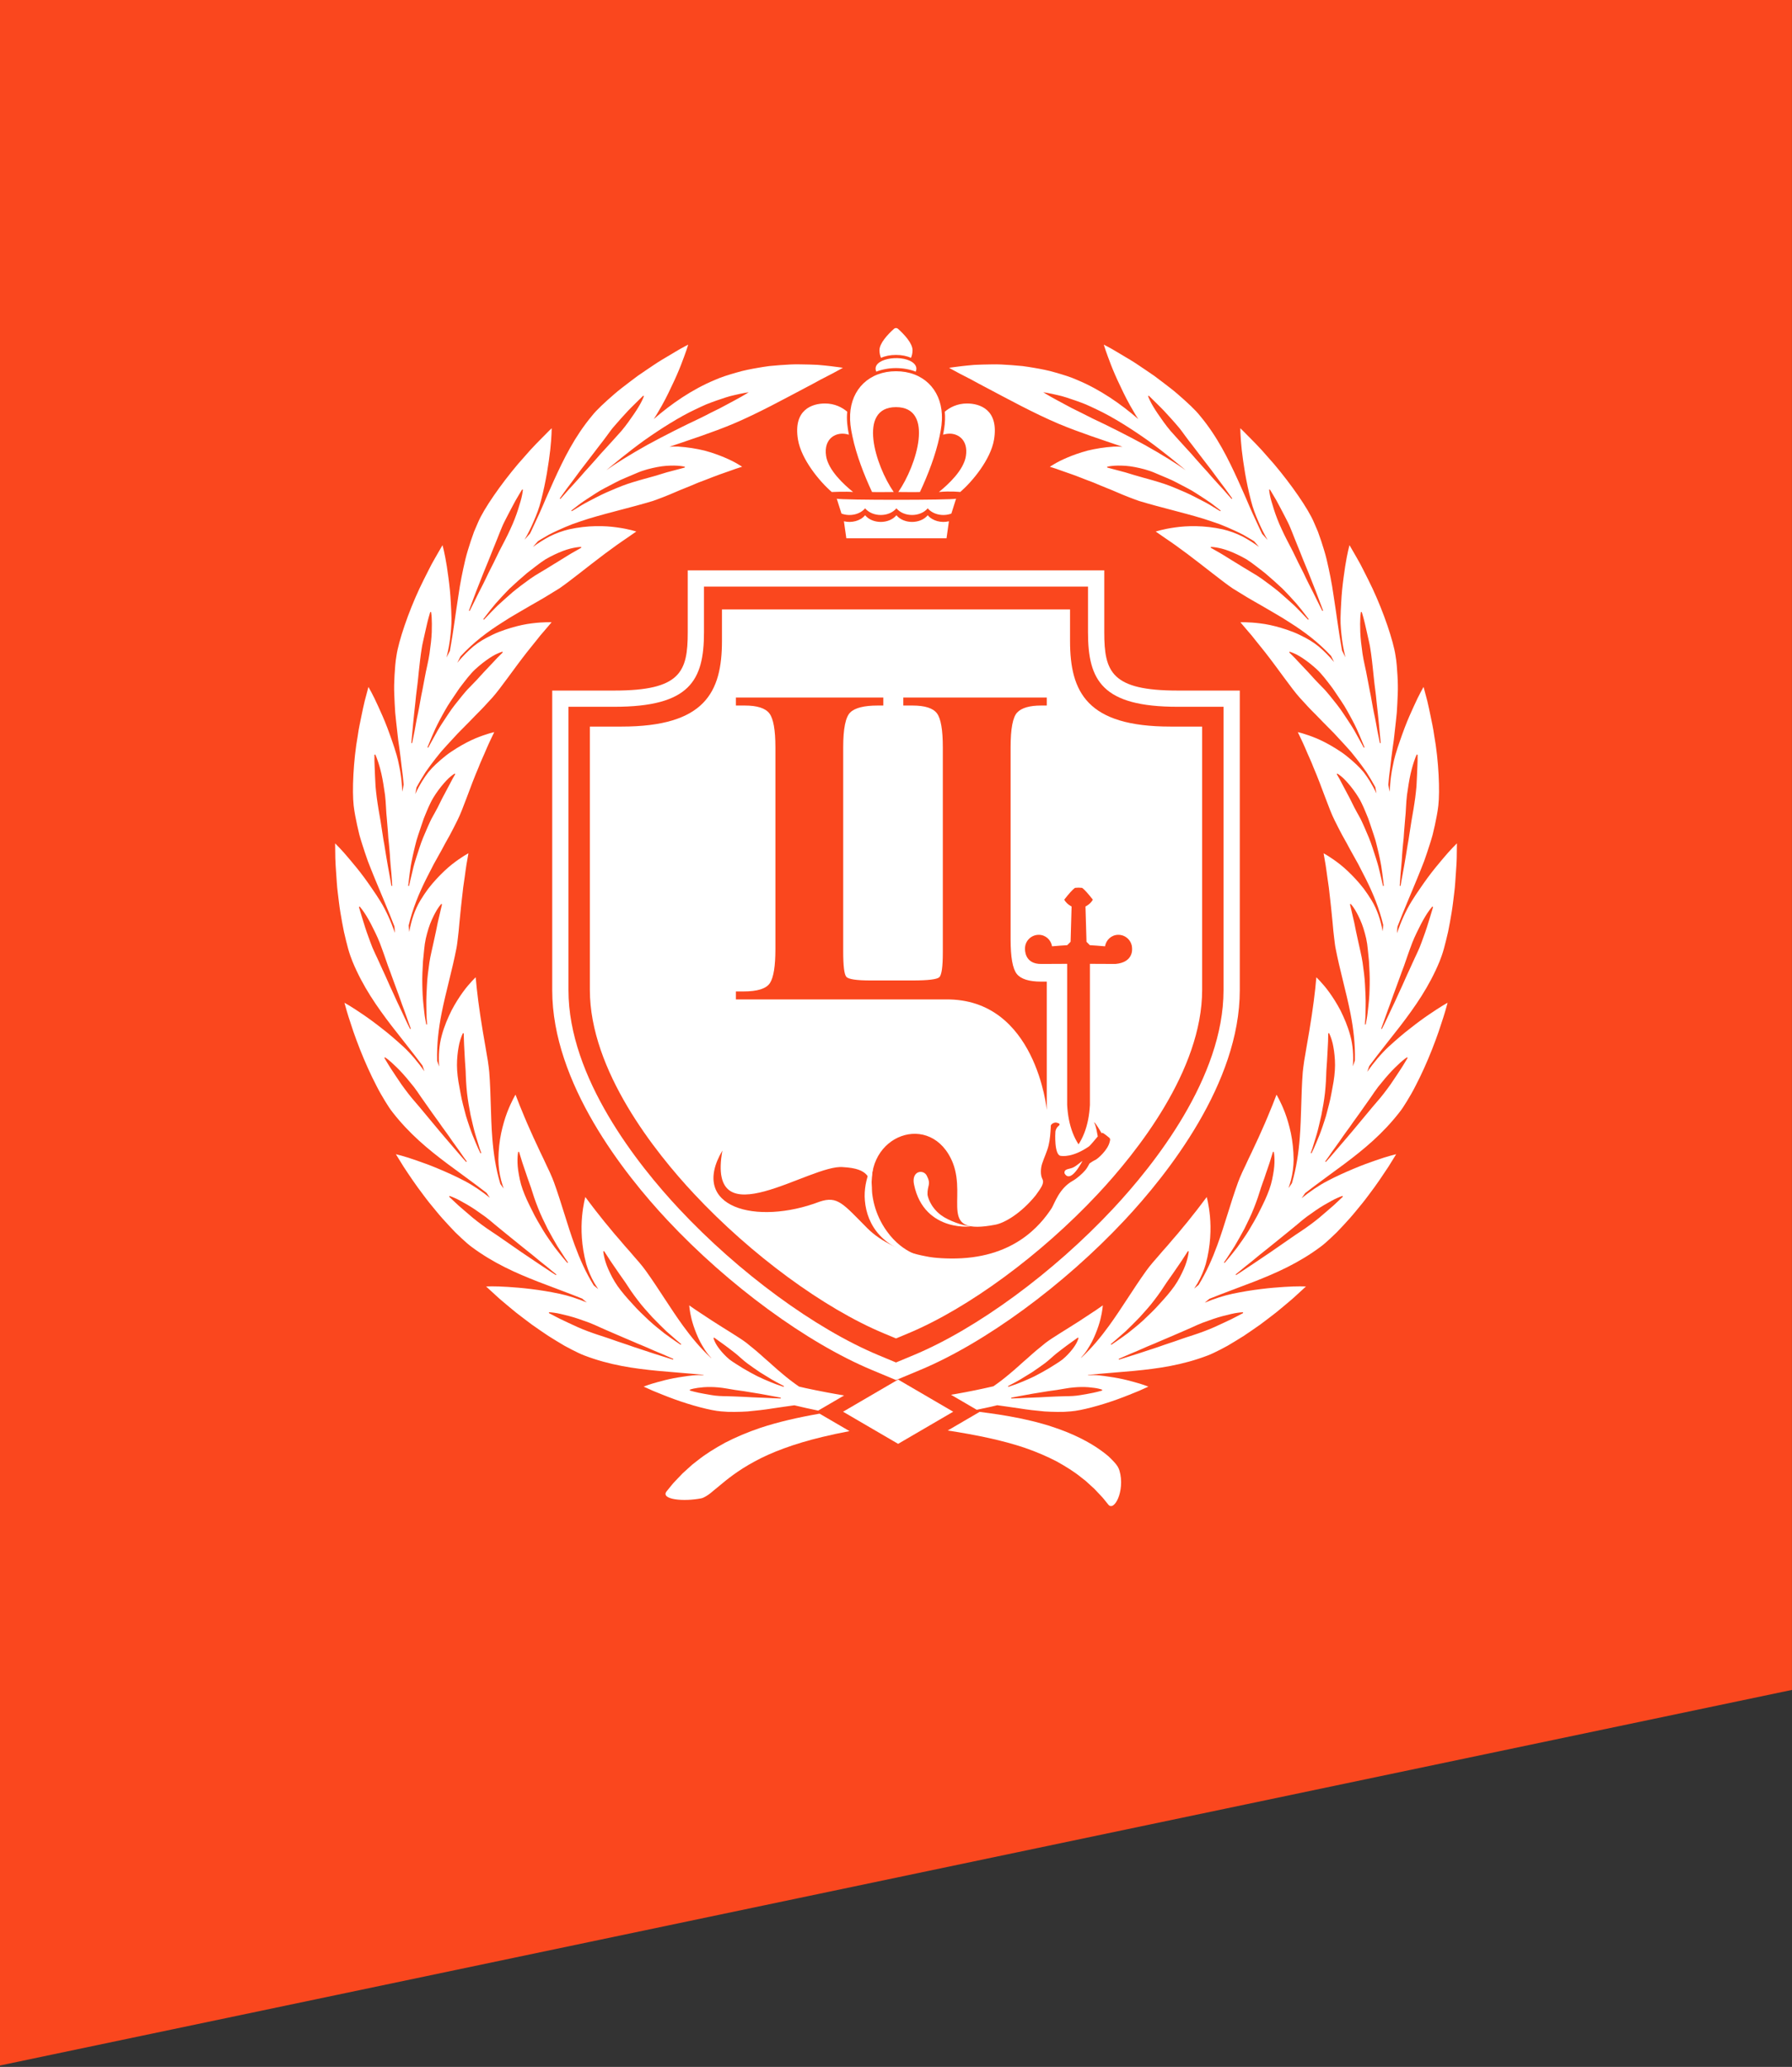 <?xml version="1.0" encoding="UTF-8"?> <svg xmlns="http://www.w3.org/2000/svg" width="508" height="586" viewBox="0 0 508 586" fill="none"><rect x="0" y="0" width="508" height="586" fill="#333333" stroke="none"/><g clip-path="url(#clip0_1_26)"><path d="M0 0H507.99V479.12L0 585.6V0Z" fill="#FA471E"></path><g clip-path="url(#clip1_1_26)"><path d="M254.001 391.272L247.217 388.436C228.742 380.73 206.489 364.422 189.143 345.876C176.969 332.855 156.547 307.086 156.547 280.768V195.786H174.146C192.909 195.786 194.965 190.502 194.965 179.286V161.71H313.038V179.286C313.038 190.502 315.091 195.786 333.854 195.786H351.456V280.771C351.456 307.083 331.033 332.855 318.857 345.879C301.511 364.424 279.261 380.736 260.786 388.438L254.001 391.272ZM161.15 200.386V280.771C161.15 305.509 180.794 330.217 192.508 342.739C209.435 360.839 231.076 376.721 248.988 384.196L253.999 386.285L259.006 384.196C276.921 376.724 298.562 360.839 315.49 342.739C327.2 330.217 346.848 305.507 346.848 280.771V200.386H333.851C312.48 200.386 308.429 192.97 308.429 179.286V166.309H199.565V179.286C199.565 192.97 195.515 200.386 174.144 200.386H161.15Z" fill="white"></path><path d="M340.786 280.64C340.786 303.484 322.263 326.701 311.222 338.505C295.056 355.791 274.449 370.935 257.447 378.031L254.001 379.471L250.551 378.031C233.548 370.935 212.941 355.794 196.778 338.505C185.737 326.701 167.214 303.484 167.214 280.64V205.999H176.161C199.813 205.999 204.662 196.291 204.662 181.715V172.781H303.338V181.715C303.338 196.291 308.187 205.999 331.839 205.999H340.786V280.64Z" fill="white"></path><path d="M208.612 283.356V281.094H210.735C214.743 281.094 217.26 280.295 218.281 278.685C219.302 277.08 219.812 273.896 219.812 269.126V211.872C219.812 206.952 219.243 203.746 218.102 202.258C216.964 200.773 214.646 200.032 211.148 200.032H208.612V197.77H250.408V200.032H248.818C244.966 200.032 242.372 200.684 241.035 201.985C239.699 203.289 239.032 206.584 239.032 211.872V269.739C239.032 273.851 239.325 276.253 239.917 276.941C240.505 277.637 242.823 277.98 246.871 277.98H258.663C263.065 277.98 265.598 277.673 266.27 277.066C266.937 276.45 267.271 274.113 267.271 270.043V211.872C267.271 206.952 266.722 203.746 265.62 202.258C264.521 200.773 262.2 200.032 258.663 200.032H256.068V197.77H296.746V200.032H295.154C291.892 200.032 289.633 200.684 288.375 201.985C287.117 203.289 286.489 206.584 286.489 211.872V266.338C286.489 271.391 287.069 274.642 288.23 276.108C289.385 277.573 291.694 278.306 295.151 278.306H296.744V314.672C296.744 314.672 293.675 283.078 268.15 283.354L208.612 283.356Z" fill="#FA471E"></path><path d="M215.6 404.802C211.92 406.05 208.556 407.474 205.563 409.029C202.606 410.65 199.97 412.282 197.811 414.021C197.267 414.447 196.737 414.862 196.223 415.26C195.738 415.698 195.269 416.121 194.82 416.531C194.368 416.94 193.93 417.336 193.512 417.718C193.11 418.119 192.745 418.52 192.382 418.896C191.676 419.665 190.976 420.331 190.44 421.01C189.896 421.679 189.406 422.281 188.979 422.81C188.039 423.972 189.291 424.749 191.378 425.072C193.476 425.395 196.279 425.29 198.787 424.81C199.094 424.746 199.415 424.615 199.752 424.42C200.095 424.234 200.489 424.014 200.89 423.727C201.295 423.437 201.724 423.091 202.185 422.685C202.651 422.286 203.197 421.885 203.755 421.398C206.02 419.495 209.145 416.921 213.904 414.361C218.627 411.767 225.045 409.332 233.149 407.393C235.559 406.803 238.131 406.265 240.826 405.747L232.337 400.794C226.292 401.849 220.657 403.134 215.6 404.802Z" fill="white"></path><path d="M408.855 243.664C407.636 245.11 406.174 246.862 404.709 248.857C403.967 249.854 403.239 250.913 402.478 252.027C401.697 253.141 400.921 254.314 400.168 255.534C398.461 258.309 397.113 261.41 396.011 264.602C396.064 263.978 396.115 263.354 396.156 262.733C397.967 257.972 399.942 253.517 401.805 248.937C402.441 247.361 403.102 245.767 403.719 244.146C404.288 242.527 404.846 240.878 405.379 239.181C405.641 238.337 405.914 237.476 406.143 236.607C406.358 235.738 406.562 234.858 406.76 233.961C407.133 232.169 407.524 230.314 407.744 228.4C408.207 224.297 407.878 215.791 406.556 208.415C406.308 206.554 405.9 204.793 405.577 203.163C405.228 201.536 404.946 200.043 404.628 198.803C403.973 196.327 403.557 194.758 403.557 194.758C403.557 194.758 402.321 196.823 400.784 200.255C399.998 201.976 399.06 204.058 398.182 206.373C397.73 207.534 397.331 208.743 396.865 210.03C396.41 211.315 395.972 212.652 395.571 214.031C395.283 215.006 395.052 216 394.868 217.009C394.644 218.023 394.463 219.054 394.326 220.087C394.126 221.547 394.031 223.015 393.95 224.492C393.824 223.82 393.693 223.154 393.559 222.491C393.71 220.764 393.891 219.068 394.137 217.374C394.321 215.672 394.524 213.986 394.762 212.292C394.882 211.443 395.001 210.599 395.121 209.755L395.406 207.225C395.59 205.534 395.802 203.821 395.961 202.094C396.075 200.377 396.168 198.636 396.229 196.862C396.313 195.073 396.262 193.287 396.156 191.457C396.031 189.632 395.939 187.724 395.598 185.838C394.988 181.732 392.284 173.684 389.104 166.894C388.32 165.195 387.486 163.596 386.742 162.108C386.362 161.365 386.002 160.657 385.662 159.994C385.296 159.342 384.956 158.735 384.644 158.178C383.363 155.957 382.554 154.553 382.554 154.553C382.554 154.553 381.907 156.879 381.33 160.604C381.062 162.454 380.719 164.705 380.476 167.181C380.356 168.418 380.258 169.714 380.194 171.054C380.125 172.399 380.033 173.82 380.016 175.258C379.98 177.297 380.203 179.33 380.454 181.423C380.593 182.462 380.775 183.495 380.989 184.52C381.129 185.133 381.266 185.749 381.402 186.365C381.385 186.331 381.369 186.295 381.352 186.259C381.056 185.651 380.749 185.055 380.448 184.456C379.466 179.094 378.853 173.937 378.027 168.747C377.553 165.343 376.869 162.008 376.06 158.534C375.639 156.81 375.098 155.113 374.529 153.361C374.239 152.486 373.934 151.603 373.605 150.723C373.251 149.856 372.877 148.984 372.481 148.107C370.863 144.259 366.018 137.314 361.183 131.589C359.945 130.183 358.748 128.826 357.652 127.581C356.541 126.347 355.456 125.293 354.569 124.371C353.668 123.46 352.932 122.717 352.418 122.201C351.911 121.68 351.601 121.421 351.601 121.421C351.601 121.421 351.615 121.998 351.66 123.081C351.71 124.16 351.81 125.711 352.017 127.592C352.457 131.33 353.199 136.498 354.664 142.045C355.158 144.037 355.891 145.959 356.734 147.867C357.487 149.667 358.374 151.416 359.348 153.102C358.826 152.506 358.304 151.923 357.786 151.352C357.627 151.04 357.473 150.728 357.325 150.408C356.58 148.803 355.852 147.229 355.133 145.675C354.418 144.117 353.763 142.527 353.088 140.964C352.393 139.401 351.704 137.849 351.015 136.3C348.192 130.113 345.121 123.809 340.175 117.88C338.886 116.228 336.582 114.108 333.887 111.765C332.548 110.579 331.028 109.473 329.516 108.297C328.751 107.72 327.981 107.141 327.217 106.564C326.428 106.027 325.644 105.492 324.871 104.962C323.312 103.929 321.828 102.879 320.399 102.029C318.968 101.174 317.668 100.399 316.569 99.745C315.467 99.087 314.558 98.563 313.911 98.237C313.269 97.9 312.909 97.711 312.909 97.711C312.909 97.711 313.071 98.285 313.414 99.29C313.763 100.282 314.279 101.75 314.974 103.528C315.671 105.299 316.552 107.364 317.64 109.576C318.687 111.857 319.925 114.295 321.398 116.744C321.794 117.451 322.229 118.139 322.681 118.816C317.71 114.498 311.841 110.428 305.402 107.74C303.469 106.865 301.383 106.252 299.299 105.645C297.226 105.018 295.078 104.617 292.978 104.26C291.926 104.088 290.891 103.912 289.859 103.787C288.824 103.684 287.803 103.597 286.804 103.522C284.807 103.374 282.91 103.257 281.116 103.31C279.331 103.327 277.688 103.38 276.229 103.447C274.759 103.567 273.47 103.712 272.407 103.834C270.281 104.082 269.057 104.285 269.057 104.285C269.057 104.285 270.159 104.918 272.022 105.907C272.957 106.389 274.078 106.968 275.35 107.623C276.608 108.322 278.011 109.08 279.523 109.865C285.577 113.052 293.061 117.17 300.172 120.179C306.058 122.639 312.301 124.647 318.209 126.67C317.395 126.614 316.589 126.586 315.794 126.617C313.046 126.795 310.535 127.216 308.332 127.748C306.089 128.347 304.158 129.054 302.577 129.723C301 130.389 299.767 131.029 298.914 131.537C298.066 132.03 297.614 132.339 297.614 132.339C297.614 132.339 297.912 132.434 298.454 132.603C298.998 132.76 299.767 133.033 300.702 133.375C301.648 133.707 302.766 134.099 303.997 134.531C305.235 134.949 306.535 135.517 307.927 136.033C308.619 136.295 309.327 136.562 310.039 136.832C310.739 137.125 311.439 137.423 312.139 137.718C313.54 138.317 314.982 138.833 316.287 139.42C318.912 140.571 321.337 141.488 322.957 142.048C329.136 143.911 335.078 145.232 341.129 147.062C342.621 147.538 344.13 148.04 345.654 148.583C347.154 149.149 348.627 149.8 350.134 150.494C350.884 150.845 351.646 151.202 352.39 151.597C353.124 152.004 353.855 152.43 354.591 152.879C354.901 153.074 355.216 153.269 355.531 153.467C355.992 153.985 356.455 154.525 356.918 155.063C355.389 153.957 353.808 152.943 352.195 152.093C350.39 151.188 348.505 150.514 346.641 150.074C341.293 148.901 336.523 149.04 333.084 149.539C331.374 149.773 330.012 150.065 329.075 150.296C328.146 150.519 327.613 150.714 327.613 150.714C327.613 150.714 327.892 150.87 328.347 151.202C328.813 151.525 329.479 151.99 330.3 152.558C331.117 153.135 332.121 153.773 333.173 154.545C334.23 155.316 335.379 156.161 336.573 157.033C341.305 160.582 346.599 164.911 349.461 166.841C350.842 167.688 352.192 168.519 353.526 169.335C354.862 170.151 356.26 170.9 357.601 171.683C360.252 173.277 363.027 174.767 365.635 176.497C369.736 179.082 373.72 182.063 377.332 185.961C377.62 186.54 377.907 187.117 378.189 187.702C377.837 187.273 377.474 186.855 377.098 186.451C376.403 185.693 375.686 184.969 374.947 184.286C373.502 182.905 371.837 181.774 370.143 180.863C368.933 180.225 367.772 179.654 366.595 179.188C365.407 178.726 364.255 178.339 363.158 178.01C360.957 177.358 358.979 176.946 357.236 176.74C353.794 176.302 351.634 176.433 351.634 176.433C351.634 176.433 352.452 177.394 353.746 178.915C354.073 179.294 354.43 179.709 354.812 180.152C355.174 180.609 355.562 181.094 355.964 181.604C356.77 182.626 357.693 183.718 358.603 184.888C362.26 189.541 366.085 195.171 368.403 197.753C369.527 198.929 370.523 200.121 371.639 201.244C372.738 202.375 373.868 203.472 374.919 204.595C376.024 205.715 377.12 206.824 378.211 207.927C379.277 209.055 380.323 210.203 381.388 211.37L382.976 213.145C383.48 213.752 383.969 214.371 384.465 215C385.45 216.259 386.435 217.56 387.372 218.928C388.223 220.271 389.071 221.672 389.869 223.149C389.98 223.745 390.086 224.347 390.192 224.949C389.62 223.706 388.959 222.508 388.259 221.372C387.726 220.516 387.163 219.7 386.566 218.926C385.927 218.165 385.26 217.446 384.554 216.783C383.567 215.844 382.568 214.992 381.586 214.22C380.61 213.446 379.558 212.774 378.596 212.167C376.635 210.955 374.838 210.028 373.248 209.353C370.029 208.019 367.906 207.576 367.906 207.576C367.906 207.576 368.447 208.713 369.304 210.515C369.736 211.418 370.169 212.513 370.696 213.705C371.206 214.903 371.834 216.19 372.344 217.572C374.696 223.007 376.755 229.484 378.345 232.585C379.078 234.022 379.748 235.437 380.515 236.819C380.903 237.51 381.285 238.198 381.67 238.881C382.041 239.569 382.409 240.251 382.775 240.931C383.539 242.307 384.298 243.669 385.054 245.026C385.779 246.4 386.479 247.787 387.191 249.196C389.199 253.216 390.979 257.479 392.111 262.226C392.067 262.839 392.028 263.452 391.975 264.067C391.403 260.897 390.401 257.863 388.823 255.264C388.111 254.097 387.375 253.008 386.633 252.002C385.868 250.993 385.062 250.066 384.287 249.222C382.719 247.528 381.243 246.152 379.887 245.073C377.145 242.926 375.215 241.925 375.215 241.925C375.215 241.925 375.43 243.171 375.773 245.14C375.951 246.126 376.068 247.302 376.264 248.595C376.42 249.89 376.696 251.303 376.83 252.776C376.978 254.247 377.198 255.782 377.341 257.298C377.494 258.824 377.642 260.334 377.784 261.761C377.898 263.193 378.032 264.549 378.189 265.761C378.342 266.973 378.445 268.032 378.621 268.884C379.846 275.197 381.586 281.055 382.819 287.243C383.653 291.519 384.214 295.962 384.086 300.682C383.893 301.225 383.715 301.774 383.517 302.311C383.743 299.28 383.528 296.272 382.761 293.514C382.052 290.898 381.012 288.527 380.016 286.502C378.947 284.457 377.826 282.73 376.827 281.342C375.837 279.955 374.875 278.882 374.222 278.169C373.563 277.453 373.162 277.08 373.162 277.08C373.162 277.08 373.039 278.339 372.847 280.325C372.727 281.317 372.584 282.493 372.434 283.788C372.283 285.084 372.043 286.482 371.851 287.953C371.415 290.878 370.885 294.015 370.381 296.843C370.171 298.269 369.89 299.592 369.711 300.796C369.527 301.999 369.407 303.072 369.315 303.924C368.816 310.323 368.947 316.447 368.445 322.718C368.115 326.88 367.51 331.134 366.235 335.457C365.914 335.922 365.599 336.396 365.27 336.859C365.521 336.104 365.755 335.346 365.959 334.594C366.461 332.649 366.698 330.66 366.723 328.749C366.687 326.008 366.405 323.498 365.937 321.252C365.449 318.993 364.866 317.051 364.257 315.438C363.008 312.198 361.869 310.36 361.869 310.36C361.869 310.36 361.412 311.538 360.689 313.396C359.925 315.235 358.912 317.784 357.688 320.472C357.11 321.837 356.449 323.213 355.805 324.595C355.183 325.991 354.513 327.339 353.894 328.638C353.593 329.289 353.297 329.925 353.015 330.535C352.722 331.136 352.443 331.716 352.19 332.267C351.673 333.368 351.283 334.376 350.973 335.176C348.783 341.213 347.244 347.124 345.082 353.033C343.695 356.811 342.047 360.602 339.784 364.291C339.366 364.639 338.945 364.99 338.523 365.333C338.858 364.823 339.182 364.31 339.494 363.8C340.493 362.051 341.271 360.212 341.807 358.385C343.246 353.103 343.313 348.325 343.009 344.898C342.683 341.45 342.083 339.38 342.083 339.38C342.083 339.38 341.321 340.383 340.125 341.973C339.544 342.79 338.78 343.684 337.979 344.715C337.575 345.227 337.154 345.762 336.721 346.311C336.272 346.851 335.809 347.411 335.338 347.977C334.866 348.548 334.389 349.13 333.907 349.715L332.417 351.437C331.923 352.016 331.429 352.596 330.95 353.164C330.453 353.721 329.965 354.27 329.493 354.808C329.025 355.351 328.573 355.886 328.138 356.393C327.697 356.9 327.273 357.379 326.877 357.836C326.087 358.755 325.426 359.611 324.924 360.31C321.189 365.519 318.095 370.768 314.404 375.86C312.125 378.994 309.618 382.07 306.585 384.886C306.535 384.909 306.488 384.928 306.437 384.945C307.093 384.237 307.687 383.493 308.192 382.702C308.708 381.903 309.168 381.112 309.576 380.34C309.975 379.549 310.323 378.766 310.627 378.019C311.236 376.526 311.668 375.164 311.966 373.994C312.541 371.615 312.633 370.091 312.633 370.091C312.633 370.091 311.885 370.615 310.703 371.434C309.498 372.228 307.849 373.314 306.08 374.481C302.554 376.763 298.373 379.226 296.417 380.716C295.527 381.443 294.657 382.156 293.801 382.858C292.947 383.574 292.118 384.315 291.301 385.056C289.627 386.472 288.032 388.018 286.322 389.411C284.838 390.675 283.284 391.893 281.618 393.035C278.05 393.865 274.505 394.584 271.018 395.197C270.538 395.28 270.064 395.358 269.587 395.436L276.887 399.696C278.223 399.417 279.565 399.125 280.918 398.838C281.512 398.69 282.109 398.548 282.706 398.406C284.829 398.687 286.913 399.013 289.008 399.309C291.332 399.693 293.65 399.936 296.074 400.167C297.282 400.245 298.504 400.289 299.759 400.303C301.017 400.328 302.295 400.278 303.603 400.147C306.432 399.941 312.017 398.459 316.823 396.712C319.211 395.843 321.381 394.946 322.98 394.289C324.55 393.578 325.546 393.13 325.546 393.13C325.546 393.13 324.026 392.5 321.532 391.834C320.277 391.481 318.77 391.09 317.096 390.767C316.257 390.603 315.378 390.458 314.46 390.327C313.531 390.177 312.563 390.046 311.57 389.948C310.513 389.848 309.428 389.848 308.34 389.887C308.407 389.856 308.477 389.826 308.546 389.795C312.906 389.363 317.147 389.074 321.429 388.672C328.233 388.023 335.184 387.059 342.423 384.279C343.397 383.906 344.568 383.337 345.899 382.661C346.563 382.318 347.269 381.95 347.994 381.546C348.708 381.12 349.45 380.674 350.217 380.215C350.976 379.744 351.763 379.259 352.558 378.766C353.339 378.253 354.123 377.71 354.912 377.17C355.699 376.624 356.488 376.069 357.278 375.52C358.042 374.944 358.804 374.37 359.549 373.807C360.293 373.236 361.024 372.671 361.733 372.127C362.436 371.567 363.094 371.005 363.738 370.472C365.005 369.394 366.196 368.442 367.128 367.57C369.022 365.834 370.219 364.734 370.219 364.734C370.219 364.734 367.803 364.611 364.034 364.865C360.24 365.099 355.054 365.608 349.433 366.798C346.772 367.361 344.119 368.252 341.522 369.336C341.96 368.974 342.395 368.6 342.83 368.233C347.051 366.533 351.196 365.046 355.359 363.43C361.727 360.95 368.129 358.128 374.333 353.504C375.184 352.891 376.144 352.022 377.24 351.008C377.781 350.49 378.356 349.944 378.956 349.373C379.533 348.779 380.125 348.15 380.733 347.498C381.952 346.191 383.221 344.787 384.421 343.305C385.645 341.84 386.87 340.335 387.975 338.828C390.256 335.856 392.178 332.933 393.593 330.794C394.94 328.615 395.794 327.236 395.794 327.236C395.794 327.236 393.439 327.766 389.885 329.022C388.092 329.646 385.955 330.412 383.679 331.384C381.388 332.348 378.872 333.46 376.336 334.8C373.773 336.137 371.315 337.836 368.98 339.717C369.323 339.229 369.666 338.747 370.001 338.257C373.728 335.368 377.444 332.738 381.14 329.975C386.613 325.877 391.992 321.436 396.737 315.327C397.395 314.513 398.098 313.421 398.873 312.148C399.638 310.875 400.505 309.429 401.295 307.836C402.946 304.676 404.575 301.033 405.948 297.553C406.612 295.806 407.284 294.118 407.809 292.547C408.333 290.967 408.804 289.53 409.201 288.315C409.605 287.098 409.856 286.087 410.063 285.39C410.258 284.691 410.364 284.301 410.364 284.301C410.364 284.301 409.839 284.582 408.924 285.139C407.998 285.691 406.743 286.53 405.15 287.597C403.571 288.666 401.755 289.987 399.819 291.527C397.813 293.051 395.785 294.823 393.64 296.773C391.411 298.857 389.403 301.297 387.581 303.88C387.779 303.334 387.966 302.782 388.153 302.236C391.074 298.289 394.067 294.634 396.993 290.842C401.13 285.429 405.15 279.724 408.093 272.581C408.478 271.62 408.93 270.388 409.323 268.956C409.717 267.527 410.113 265.9 410.512 264.165C410.877 262.424 411.19 260.571 411.513 258.688C411.826 256.807 412.026 254.894 412.258 253.041C412.506 251.188 412.568 249.386 412.704 247.731C412.802 246.079 412.939 244.569 412.958 243.293C412.992 240.733 413.011 239.115 413.011 239.115C413.011 239.115 411.254 240.772 408.855 243.664ZM396.91 249.528C396.963 248.508 397.099 247.054 397.264 245.288C397.373 244.408 397.395 243.46 397.468 242.449C397.526 241.438 397.646 240.382 397.741 239.276C397.799 238.722 397.855 238.162 397.914 237.596C397.953 237.028 397.989 236.454 398.028 235.875C398.112 234.716 398.207 233.535 398.318 232.351C398.371 231.757 398.424 231.164 398.477 230.573C398.514 229.983 398.544 229.392 398.578 228.807C398.631 227.634 398.728 226.481 398.857 225.369C399.178 223.152 399.482 221.132 399.872 219.407C400.268 217.691 400.698 216.276 401.049 215.332C401.203 214.858 401.362 214.499 401.465 214.256C401.571 214.014 401.627 213.886 401.627 213.886L401.853 214.003C401.853 214.003 401.875 214.633 401.856 215.694C401.836 216.226 401.814 216.872 401.791 217.611C401.755 218.338 401.724 219.171 401.685 220.059C401.657 220.959 401.602 221.909 401.543 222.923C401.451 223.94 401.339 225.004 401.2 226.091C401.058 227.18 400.876 228.286 400.701 229.414C400.533 230.534 400.291 231.693 400.109 232.841C399.713 235.145 399.448 237.437 399.032 239.596C398.661 241.756 398.388 243.753 398.056 245.469C397.746 247.177 397.487 248.609 397.303 249.614C397.127 250.612 397.024 251.183 397.024 251.183L396.801 251.133C396.801 251.133 396.843 250.55 396.91 249.528ZM385.628 175.049C385.651 174.547 385.709 174.16 385.746 173.898C385.785 173.636 385.804 173.497 385.804 173.497L386.052 173.55C386.052 173.55 386.225 174.154 386.513 175.177C386.663 175.684 386.808 176.313 386.979 177.032C387.14 177.742 387.327 178.556 387.525 179.422C387.737 180.297 387.93 181.233 388.15 182.225C388.379 183.208 388.521 184.281 388.683 185.362C388.842 186.451 388.956 187.568 389.088 188.699C389.227 189.825 389.333 190.998 389.453 192.159C389.679 194.488 390.053 196.764 390.231 198.957C390.449 201.138 390.722 203.138 390.862 204.879C391.024 206.607 391.155 208.055 391.252 209.075C391.35 210.083 391.406 210.66 391.406 210.66L391.177 210.674C391.177 210.674 391.06 210.1 390.851 209.1C390.627 208.1 390.365 206.662 390.053 204.918C389.924 204.041 389.687 203.119 389.489 202.124C389.274 201.135 389.11 200.082 388.903 198.993C388.73 197.895 388.496 196.778 388.265 195.641C388.033 194.499 387.81 193.335 387.603 192.165C387.4 190.986 387.146 189.833 386.892 188.685C386.63 187.537 386.418 186.401 386.245 185.295C386.103 184.181 385.955 183.125 385.84 182.122C385.732 181.116 385.662 180.161 385.617 179.28C385.545 177.514 385.57 176.038 385.628 175.049ZM360.014 138.808C360.014 138.808 360.335 139.348 360.882 140.265C361.153 140.719 361.476 141.273 361.85 141.908C362.207 142.535 362.606 143.279 363.008 144.067C363.44 144.858 363.87 145.716 364.338 146.616C364.801 147.524 365.301 148.452 365.719 149.475C366.151 150.486 366.553 151.539 366.974 152.6C367.379 153.676 367.859 154.72 368.274 155.815C369.108 158.005 370.021 160.136 370.844 162.158C371.641 164.178 372.389 166.073 373.031 167.7C373.644 169.324 374.155 170.689 374.517 171.644C374.877 172.594 375.081 173.137 375.081 173.137L374.863 173.21C374.863 173.21 374.598 172.689 374.135 171.775C373.65 170.873 373.05 169.535 372.25 167.959C371.848 167.17 371.41 166.321 370.955 165.421C370.484 164.521 370.054 163.546 369.572 162.546C368.565 160.584 367.504 158.47 366.489 156.317C365.942 155.261 365.393 154.21 364.854 153.169C364.302 152.129 363.811 151.076 363.342 150.06C362.397 148.059 361.674 146.118 361.13 144.432C360.611 142.733 360.173 141.373 360.003 140.37C359.894 139.88 359.85 139.487 359.816 139.225C359.786 138.961 359.766 138.821 359.766 138.821L360.014 138.808ZM325.686 112.211C325.686 112.211 326.135 112.651 326.899 113.401C327.278 113.771 327.736 114.223 328.26 114.741C328.763 115.267 329.379 115.824 329.976 116.479C330.601 117.134 331.234 117.855 331.923 118.607C332.607 119.36 333.312 120.159 334.015 120.992C334.735 121.808 335.366 122.764 336.057 123.675C336.73 124.603 337.447 125.522 338.161 126.436C339.592 128.266 340.97 130.171 342.32 131.868C343.676 133.573 344.836 135.27 345.893 136.643C346.959 138.008 347.799 139.2 348.393 140.031C348.984 140.858 349.325 141.332 349.325 141.332L349.135 141.457C349.135 141.457 348.744 141.022 348.061 140.259C347.715 139.88 347.305 139.412 346.839 138.869C346.357 138.342 345.813 137.746 345.216 137.094C344.624 136.437 343.988 135.726 343.307 134.971C342.967 134.595 342.63 134.2 342.287 133.79C341.929 133.4 341.561 132.999 341.187 132.592C340.451 131.765 339.692 130.91 338.919 130.043C338.535 129.603 338.15 129.155 337.762 128.709L336.562 127.405C335.759 126.525 334.958 125.644 334.169 124.775C333.382 123.898 332.609 123.037 331.865 122.21C330.425 120.521 329.248 118.791 328.252 117.348C327.267 115.897 326.517 114.643 326.082 113.729C325.845 113.284 325.7 112.913 325.596 112.668C325.499 112.42 325.446 112.289 325.446 112.289L325.686 112.211ZM309.704 118.644C308.624 118.12 307.601 117.602 306.641 117.095C305.665 116.618 304.739 116.173 303.882 115.73C302.167 114.858 300.719 113.997 299.494 113.378C297.067 112.083 295.745 111.205 295.745 111.205C295.745 111.205 297.301 111.417 300.01 112.066C301.377 112.362 302.978 112.902 304.833 113.546C305.757 113.874 306.744 114.225 307.768 114.64C308.781 115.086 309.841 115.574 310.943 116.106C315.378 118.181 320.706 121.552 325.379 124.859C330.029 128.221 334.001 131.553 336.11 133.311C333.89 131.695 329.499 128.935 324.55 126.165C319.562 123.446 314.053 120.677 309.704 118.644ZM345.919 144.939C345.919 144.939 345.439 144.644 344.599 144.131C343.765 143.61 342.579 142.878 341.093 142.114C339.603 141.354 337.924 140.432 336.038 139.593C334.141 138.782 332.174 137.899 330.135 137.211C329.108 136.874 328.093 136.545 327.086 136.264C326.079 135.986 325.125 135.685 324.154 135.442C323.197 135.186 322.28 134.921 321.418 134.657C320.556 134.392 319.741 134.164 318.991 133.918C318.237 133.718 317.532 133.531 316.912 133.367C316.29 133.202 315.749 133.058 315.303 132.941C314.416 132.701 313.888 132.562 313.888 132.562L313.861 132.325C313.861 132.325 313.986 132.3 314.22 132.252C314.457 132.208 314.806 132.135 315.264 132.099C316.173 131.988 317.495 131.968 319.108 132.069C320.717 132.191 322.561 132.545 324.559 133.083C325.552 133.367 326.578 133.707 327.571 134.152C328.576 134.573 329.605 134.997 330.629 135.448L332.169 136.116C332.665 136.364 333.159 136.615 333.65 136.86C334.629 137.373 335.591 137.877 336.523 138.365C336.989 138.618 337.444 138.869 337.89 139.114C338.325 139.373 338.749 139.635 339.154 139.9C339.971 140.429 340.741 140.928 341.455 141.39C342.161 141.869 342.817 142.293 343.38 142.697C343.932 143.109 344.409 143.474 344.797 143.783C345.581 144.396 346.027 144.744 346.027 144.744L345.919 144.939ZM370.83 175.709C370.83 175.709 370.442 175.302 369.761 174.589C369.081 173.879 368.127 172.859 366.941 171.7C365.711 170.572 364.263 169.287 362.729 167.939C361.15 166.63 359.395 165.326 357.666 164.078C356.801 163.454 355.866 162.897 354.974 162.362C354.078 161.821 353.194 161.314 352.363 160.791C351.548 160.256 350.7 159.785 349.941 159.303C349.171 158.824 348.44 158.395 347.779 157.966C347.104 157.573 346.518 157.15 345.952 156.849C345.391 156.531 344.903 156.25 344.499 156.021C343.698 155.562 343.224 155.291 343.224 155.291L343.26 155.057C343.26 155.057 343.388 155.066 343.631 155.082C343.868 155.099 344.234 155.121 344.68 155.202C345.581 155.344 346.912 155.631 348.399 156.2C349.885 156.773 351.612 157.562 353.403 158.604C354.268 159.161 355.13 159.785 355.997 160.459C356.868 161.125 357.755 161.796 358.625 162.496C360.321 163.927 361.992 165.426 363.535 166.872C364.263 167.635 364.988 168.346 365.638 169.07C366.294 169.792 366.913 170.471 367.485 171.101C368.59 172.396 369.452 173.516 370.051 174.31C370.654 175.101 370.997 175.553 370.997 175.553L370.83 175.709ZM386.622 212C386.622 212 386.351 211.504 385.88 210.638C385.411 209.771 384.741 208.543 383.924 207.105C383.098 205.671 381.985 204.069 380.864 202.361C379.762 200.65 378.362 198.951 377.023 197.288C376.342 196.466 375.672 195.647 374.916 194.906C374.186 194.154 373.463 193.435 372.794 192.714C372.113 191.998 371.519 191.276 370.885 190.619C370.263 189.958 369.664 189.354 369.136 188.766C368.606 188.203 368.104 187.671 367.669 187.209C367.237 186.741 366.857 186.331 366.52 186.014C365.861 185.362 365.471 184.977 365.471 184.977L365.566 184.763C365.566 184.763 365.688 184.805 365.92 184.883C366.149 184.963 366.495 185.08 366.907 185.275C367.778 185.629 368.896 186.303 370.196 187.237C370.844 187.705 371.533 188.242 372.247 188.847C372.964 189.449 373.697 190.12 374.375 190.883C375.053 191.649 375.737 192.474 376.4 193.349C377.07 194.218 377.765 195.093 378.367 196.023C379 196.934 379.622 197.862 380.225 198.787C380.839 199.709 381.422 200.628 381.921 201.55C382.426 202.475 382.939 203.35 383.38 204.219C383.812 205.088 384.273 205.893 384.607 206.671C385.294 208.225 385.863 209.521 386.225 210.445C386.599 211.368 386.814 211.894 386.814 211.894L386.622 212ZM392.058 251.2C392.058 251.2 391.933 250.653 391.713 249.69C391.495 248.728 391.18 247.366 390.775 245.762C390.362 244.157 389.718 242.315 389.099 240.371C388.491 238.426 387.612 236.409 386.755 234.454C386.304 233.479 385.907 232.507 385.38 231.593C384.875 230.671 384.368 229.785 383.916 228.91C383.461 228.038 383.04 227.188 382.658 226.378C382.234 225.581 381.835 224.832 381.461 224.127C381.095 223.441 380.752 222.798 380.457 222.235C380.161 221.67 379.899 221.177 379.687 220.77C379.229 219.967 378.956 219.494 378.956 219.494L379.106 219.313C379.106 219.313 379.212 219.385 379.416 219.522C379.614 219.661 379.918 219.862 380.27 220.162C380.984 220.742 381.871 221.695 382.889 222.937C383.877 224.191 385.031 225.74 385.93 227.573C386.379 228.495 386.822 229.47 387.224 230.49C387.433 230.999 387.643 231.512 387.852 232.025C388.03 232.548 388.214 233.072 388.396 233.596C388.761 234.643 389.115 235.702 389.45 236.755C389.618 237.281 389.779 237.805 389.944 238.323C390.078 238.847 390.209 239.362 390.337 239.872C390.577 240.897 390.842 241.881 391.032 242.836C391.216 243.789 391.442 244.689 391.559 245.528C391.802 247.21 392.005 248.611 392.103 249.598C392.217 250.587 392.282 251.149 392.282 251.149L392.058 251.2ZM383.899 261.541C383.723 260.78 383.553 260.07 383.408 259.446C383.263 258.822 383.137 258.276 383.034 257.824C382.836 256.927 382.699 256.398 382.699 256.398L382.889 256.261C382.889 256.261 382.973 256.362 383.132 256.546C383.294 256.735 383.522 257.011 383.765 257.395C384.287 258.142 384.917 259.298 385.581 260.769C386.259 262.245 386.806 264.034 387.28 266.045C387.503 267.059 387.654 268.115 387.751 269.204C387.866 270.291 387.988 271.394 388.08 272.511C388.206 274.72 388.337 276.974 388.284 279.075C388.245 280.128 388.242 281.147 388.181 282.12C388.136 283.092 388.028 284 387.952 284.847C387.757 286.538 387.637 287.953 387.436 288.925C387.26 289.903 387.163 290.46 387.163 290.46L386.937 290.449C386.937 290.449 386.97 289.892 387.029 288.911C387.115 287.936 387.11 286.524 387.138 284.869C387.171 283.214 387.071 281.275 386.959 279.231C386.87 277.194 386.557 275.018 386.273 272.907C386.119 271.854 385.888 270.795 385.665 269.778C385.439 268.767 385.216 267.775 385.004 266.809C384.775 265.845 384.577 264.914 384.401 264.028C384.225 263.145 384.058 262.318 383.899 261.541ZM372.074 325.462C372.375 324.52 372.794 323.183 373.262 321.595C373.725 320.004 374.133 318.099 374.598 316.115C374.989 314.095 375.374 311.967 375.608 309.833C375.711 308.763 375.812 307.699 375.868 306.663C375.943 305.629 375.943 304.601 375.996 303.615C376.049 302.629 376.113 301.685 376.188 300.787C376.261 299.888 376.267 299.035 376.331 298.247C376.37 297.472 376.406 296.742 376.44 296.11C376.484 295.472 376.493 294.909 376.498 294.447C376.523 293.525 376.534 292.979 376.534 292.979L376.758 292.901C376.758 292.901 376.813 293.018 376.914 293.235C377.011 293.458 377.165 293.787 377.31 294.221C377.469 294.653 377.631 295.191 377.787 295.823C377.924 296.444 378.057 297.16 378.172 297.954C378.387 299.534 378.548 301.445 378.406 303.481C378.325 304.507 378.228 305.582 378.041 306.663C377.851 307.735 377.664 308.827 377.447 309.925C377.064 312.129 376.448 314.268 375.918 316.316C375.597 317.319 375.31 318.294 374.983 319.21C374.654 320.121 374.375 321.004 374.052 321.787C373.41 323.361 372.872 324.673 372.459 325.576C372.046 326.478 371.786 326.983 371.786 326.983L371.572 326.913C371.569 326.919 371.75 326.389 372.074 325.462ZM347.199 357.596C347.352 357.382 347.576 357.067 347.838 356.649C348.382 355.827 349.149 354.654 350.025 353.253C350.887 351.83 351.81 350.127 352.789 348.339C353.688 346.481 354.67 344.564 355.442 342.553C355.836 341.553 356.218 340.558 356.553 339.575C356.896 338.597 357.163 337.6 357.487 336.672C357.797 335.736 358.129 334.856 358.433 334.003C358.723 333.142 358.974 332.334 359.247 331.596C359.496 330.858 359.73 330.17 359.933 329.568C360.123 328.952 360.288 328.417 360.424 327.974C360.698 327.097 360.86 326.573 360.86 326.573L361.094 326.556C361.094 326.556 361.116 326.685 361.153 326.921C361.186 327.161 361.245 327.52 361.264 327.974C361.325 328.883 361.325 330.234 361.1 331.805C360.857 333.373 360.536 335.276 359.841 337.198C359.487 338.162 359.085 339.16 358.634 340.157C358.176 341.152 357.685 342.14 357.183 343.138C356.223 345.158 355.063 347.06 353.989 348.885C353.431 349.779 352.876 350.629 352.315 351.423C351.754 352.214 351.233 352.98 350.731 353.663C349.682 355 348.811 356.12 348.167 356.872C347.855 357.262 347.595 357.552 347.417 357.75C347.238 357.947 347.143 358.053 347.143 358.053L346.956 357.922C346.967 357.925 347.046 357.811 347.199 357.596ZM316.056 380.098C316.806 379.46 317.864 378.54 319.097 377.44C320.299 376.287 321.666 374.927 323.091 373.453C324.458 371.913 325.934 370.35 327.217 368.617C327.864 367.759 328.506 366.912 329.095 366.054C329.669 365.188 330.233 364.341 330.779 363.516C331.343 362.714 331.887 361.939 332.409 361.201C332.925 360.452 333.388 359.747 333.848 359.106C334.272 358.454 334.718 357.883 335.053 357.337C335.402 356.8 335.706 356.329 335.957 355.942C336.459 355.17 336.752 354.716 336.752 354.716L336.986 354.763C336.986 354.763 336.97 354.891 336.942 355.128C336.908 355.368 336.872 355.727 336.766 356.17C336.579 357.059 336.216 358.357 335.578 359.817C334.919 361.257 334.091 362.995 332.908 364.661C332.305 365.494 331.653 366.344 330.944 367.177C330.241 368.021 329.491 368.829 328.74 369.653C327.267 371.336 325.641 372.857 324.107 374.311C323.334 375.036 322.558 375.682 321.805 376.303C321.049 376.913 320.332 377.49 319.671 378.022C318.296 379.019 317.152 379.852 316.321 380.401C315.506 380.972 315.021 381.265 315.021 381.265L314.873 381.089C314.873 381.089 315.314 380.747 316.056 380.098ZM286.707 392.481C287.312 392.152 288.185 391.728 289.184 391.129C290.182 390.539 291.329 389.831 292.54 389.076C293.725 388.271 294.975 387.41 296.174 386.527C296.771 386.084 297.341 385.588 297.884 385.109C298.428 384.625 298.956 384.151 299.489 383.722C300.027 383.304 300.554 382.897 301.056 382.507C301.558 382.123 302.027 381.755 302.485 381.435C302.92 381.098 303.355 380.814 303.712 380.549C304.091 380.293 304.415 380.059 304.677 379.858C305.216 379.471 305.545 379.234 305.545 379.234L305.751 379.345C305.751 379.345 305.665 379.708 305.391 380.301C305.132 380.911 304.646 381.716 303.949 382.599C303.252 383.482 302.345 384.474 301.226 385.416C300.649 385.85 300.024 386.282 299.363 386.686C298.705 387.096 298.035 387.516 297.368 387.934C296.024 388.736 294.637 389.494 293.315 390.171C292.646 390.497 291.998 390.804 291.371 391.071C290.743 391.338 290.146 391.592 289.597 391.826C288.492 392.3 287.555 392.617 286.894 392.837C286.232 393.063 285.856 393.188 285.856 393.188L285.75 392.99C285.75 392.99 286.096 392.804 286.707 392.481ZM308.541 393.302C309.763 393.411 310.761 393.545 311.434 393.706C312.114 393.86 312.471 394.01 312.471 394.01L312.404 394.25C312.404 394.25 311.966 394.369 311.244 394.567C310.887 394.665 310.449 394.768 309.938 394.871C309.442 394.963 308.873 395.097 308.267 395.194C307.656 395.317 307.006 395.417 306.317 395.531C305.631 395.659 304.9 395.732 304.15 395.785C303.4 395.835 302.63 395.843 301.849 395.857C301.065 395.857 300.278 395.924 299.472 395.932C297.868 395.98 296.272 396.085 294.777 396.161C293.284 396.219 291.881 396.281 290.676 396.328C289.485 396.403 288.475 396.417 287.772 396.456C287.072 396.484 286.668 396.501 286.668 396.501L286.662 396.272C286.662 396.272 287.061 396.194 287.758 396.058C288.45 395.896 289.457 395.768 290.659 395.517C291.265 395.406 291.918 395.289 292.604 395.161C293.301 395.049 294.032 394.929 294.791 394.807C296.297 394.531 297.924 394.303 299.555 394.085C300.37 393.946 301.185 393.809 301.985 393.676C302.791 393.531 303.589 393.428 304.365 393.361C305.896 393.211 307.327 393.216 308.541 393.302ZM346.68 373.116C348.407 372.684 349.796 372.322 350.809 372.202C351.305 372.122 351.704 372.097 351.969 372.074C352.234 372.058 352.376 372.046 352.376 372.046V372.297C352.376 372.297 351.816 372.59 350.867 373.086C350.396 373.328 349.824 373.623 349.171 373.96C348.516 374.275 347.76 374.648 346.948 375.013C346.136 375.406 345.26 375.791 344.334 376.217C343.416 376.649 342.404 377.028 341.38 377.426C340.351 377.816 339.293 378.184 338.203 378.543C337.101 378.88 335.996 379.259 334.891 379.638C332.71 380.435 330.45 381.12 328.411 381.867C326.341 382.549 324.402 383.187 322.74 383.736C321.083 384.26 319.691 384.7 318.717 385.009C317.752 385.329 317.186 385.477 317.186 385.477L317.127 385.257C317.127 385.257 317.677 385.045 318.608 384.619C319.54 384.19 320.89 383.633 322.531 382.95C323.34 382.596 324.215 382.209 325.144 381.802C326.068 381.379 327.086 381.039 328.087 380.563C330.113 379.68 332.322 378.788 334.484 377.824C335.569 377.331 336.685 376.897 337.751 376.398C338.813 375.888 339.879 375.434 340.92 375.022C343.026 374.242 344.959 373.562 346.68 373.116ZM370.375 345.004C372.194 343.695 373.862 342.514 375.399 341.62C376.947 340.739 378.194 340.02 379.131 339.63C379.586 339.413 379.963 339.288 380.211 339.193C380.462 339.107 380.596 339.059 380.596 339.059L380.663 339.299C380.663 339.299 380.205 339.731 379.43 340.463C379.042 340.823 378.571 341.263 378.035 341.764C377.477 342.238 376.861 342.806 376.177 343.372C375.505 343.971 374.766 344.581 373.993 345.241C373.215 345.893 372.356 346.539 371.48 347.194C370.593 347.846 369.683 348.495 368.724 349.125C367.758 349.749 366.799 350.414 365.842 351.077C363.937 352.401 362.02 353.727 360.218 354.978C358.413 356.198 356.72 357.334 355.269 358.315C353.821 359.273 352.611 360.079 351.754 360.644C351.339 360.931 350.996 361.14 350.764 361.282C350.533 361.424 350.407 361.502 350.407 361.502L350.29 361.31C350.29 361.31 350.407 361.221 350.622 361.048C350.839 360.881 351.155 360.633 351.542 360.296C352.318 359.627 353.464 358.719 354.856 357.616C355.548 357.064 356.274 356.446 357.057 355.802C357.83 355.148 358.706 354.526 359.551 353.813C361.245 352.401 363.142 350.958 364.958 349.437C365.881 348.682 366.801 347.927 367.711 347.183C368.59 346.411 369.488 345.684 370.375 345.004ZM388.661 311.014C389.311 310.034 389.972 309.092 390.644 308.192C392.033 306.443 393.361 304.872 394.575 303.59C395.188 302.955 395.766 302.387 396.285 301.905C396.795 301.409 397.25 300.996 397.64 300.682C398.02 300.353 398.346 300.127 398.558 299.974C398.776 299.821 398.89 299.74 398.89 299.74L399.024 299.952C399.024 299.952 398.7 300.492 398.151 301.406C397.878 301.857 397.551 302.409 397.141 303.024C396.739 303.635 396.282 304.334 395.794 305.072C395.303 305.83 394.776 306.621 394.19 307.457C393.598 308.287 392.965 309.142 392.293 310.011C391.621 310.881 390.915 311.744 390.148 312.605C389.392 313.469 388.647 314.366 387.908 315.263C386.423 317.046 384.934 318.837 383.531 320.525C382.097 322.188 380.819 323.754 379.662 325.063C378.532 326.381 377.58 327.479 376.914 328.256C376.233 329.011 375.84 329.443 375.84 329.443L375.675 329.287C375.675 329.287 376.029 328.819 376.618 327.977C377.182 327.122 378.035 325.944 379.073 324.503C379.611 323.799 380.125 322.999 380.708 322.169C381.282 321.33 381.935 320.489 382.585 319.586C383.821 317.764 385.271 315.87 386.608 313.92C387.299 312.948 387.983 311.978 388.661 311.014ZM405.761 258.799C405.608 259.306 405.421 259.922 405.206 260.627C404.991 261.318 404.743 262.112 404.478 262.956C404.221 263.817 403.867 264.714 403.532 265.675C403.195 266.633 402.824 267.628 402.422 268.642C402.003 269.656 401.501 270.67 401.021 271.706C400.519 272.737 400.087 273.807 399.582 274.865C398.572 276.977 397.705 279.119 396.751 281.094C395.85 283.086 395.021 284.933 394.243 286.499C393.487 288.07 392.923 289.396 392.449 290.31C391.997 291.221 391.735 291.742 391.735 291.742L391.537 291.636C391.537 291.636 391.738 291.084 392.092 290.123C392.438 289.157 392.929 287.78 393.526 286.117C393.83 285.293 394.187 284.398 394.499 283.437C394.817 282.476 395.211 281.49 395.59 280.445C396.385 278.378 397.119 276.141 397.986 273.921C398.377 272.795 398.765 271.675 399.15 270.569C399.532 269.452 399.953 268.371 400.332 267.33C401.139 265.265 402.118 263.41 402.896 261.853C403.722 260.304 404.481 259.05 405.086 258.237C405.376 257.819 405.633 257.518 405.794 257.312C405.962 257.108 406.048 257 406.048 257L406.232 257.17C406.232 257.17 406.079 257.78 405.761 258.799Z" fill="white"></path><path d="M316.823 415.759C316.561 415.33 316.19 414.898 315.757 414.416C315.322 413.934 314.803 413.425 314.209 412.87C313.609 412.327 312.881 411.809 312.103 411.227C308.962 408.948 304.303 406.46 298.233 404.499C296.727 403.961 295.112 403.577 293.435 403.1C292.593 402.883 291.731 402.705 290.846 402.496C289.968 402.284 289.064 402.089 288.143 401.93C284.913 401.273 281.418 400.763 277.705 400.292L268.661 405.574C276.893 406.833 284.269 408.379 290.487 410.472C293.879 411.647 296.922 412.965 299.597 414.363C302.225 415.832 304.552 417.28 306.44 418.824C306.917 419.2 307.383 419.565 307.835 419.918C308.253 420.306 308.664 420.679 309.057 421.041C309.45 421.403 309.832 421.751 310.203 422.083C310.555 422.434 310.873 422.796 311.191 423.128C311.81 423.807 312.427 424.384 312.898 424.989C313.378 425.585 313.808 426.114 314.187 426.582C315.004 427.585 316.165 426.694 316.968 424.791C317.763 422.896 318.212 419.852 317.35 416.951C317.253 416.589 317.077 416.197 316.823 415.759Z" fill="white"></path><path d="M204.411 400.15C205.716 400.281 206.997 400.328 208.255 400.303C209.51 400.292 210.735 400.248 211.94 400.17C214.364 399.938 216.682 399.696 219.006 399.314C221.062 399.022 223.104 398.701 225.182 398.426C227.453 398.969 229.707 399.476 231.938 399.93L239.297 395.634C237.705 395.37 236.101 395.094 234.491 394.785C232.429 394.422 230.376 393.96 228.287 393.534C227.704 393.394 227.112 393.261 226.527 393.124C224.814 391.96 223.221 390.714 221.695 389.411C219.985 388.018 218.387 386.474 216.716 385.059C215.896 384.318 215.067 383.577 214.216 382.861C213.357 382.159 212.487 381.449 211.597 380.719C209.641 379.228 205.457 376.766 201.934 374.484C200.162 373.317 198.516 372.228 197.311 371.436C196.126 370.615 195.378 370.094 195.378 370.094C195.378 370.094 195.47 371.62 196.048 373.997C196.346 375.167 196.781 376.529 197.387 378.022C197.691 378.771 198.039 379.552 198.438 380.343C198.848 381.112 199.306 381.906 199.822 382.705C200.352 383.535 200.977 384.318 201.674 385.056C201.632 385.04 201.593 385.02 201.554 385.003C198.463 382.154 195.925 379.036 193.612 375.86C189.922 370.768 186.825 365.519 183.09 360.31C182.585 359.611 181.927 358.752 181.137 357.833C180.741 357.382 180.317 356.897 179.876 356.393C179.441 355.883 178.986 355.351 178.521 354.808C178.046 354.276 177.558 353.721 177.062 353.164C176.579 352.593 176.088 352.016 175.594 351.434L174.102 349.715C173.622 349.127 173.142 348.548 172.674 347.977C172.202 347.411 171.739 346.854 171.29 346.311C170.855 345.762 170.433 345.224 170.029 344.715C169.234 343.684 168.467 342.792 167.887 341.976C166.687 340.385 165.928 339.377 165.928 339.377C165.928 339.377 165.326 341.45 165.002 344.898C164.698 348.322 164.765 353.103 166.202 358.385C166.74 360.212 167.516 362.051 168.517 363.8C168.857 364.363 169.22 364.929 169.591 365.489C169.161 365.14 168.74 364.784 168.316 364.433C166.006 360.694 164.33 356.858 162.924 353.03C160.762 347.122 159.222 341.213 157.032 335.176C156.725 334.374 156.332 333.365 155.819 332.265C155.565 331.713 155.289 331.134 154.993 330.532C154.711 329.922 154.416 329.289 154.114 328.635C153.495 327.339 152.823 325.988 152.203 324.592C151.559 323.211 150.898 321.832 150.32 320.469C149.093 317.781 148.086 315.229 147.319 313.393C146.596 311.535 146.139 310.354 146.139 310.354C146.139 310.354 145.001 312.195 143.751 315.435C143.143 317.048 142.56 318.993 142.072 321.249C141.6 323.498 141.318 326.008 141.285 328.749C141.31 330.654 141.547 332.641 142.049 334.591C142.267 335.382 142.515 336.184 142.783 336.984C142.465 336.541 142.147 336.101 141.835 335.652C140.521 331.259 139.901 326.938 139.564 322.712C139.064 316.441 139.196 310.315 138.693 303.916C138.607 303.063 138.487 301.991 138.3 300.787C138.122 299.584 137.84 298.261 137.628 296.834C137.126 294.007 136.596 290.87 136.16 287.945C135.968 286.474 135.728 285.075 135.577 283.78C135.424 282.487 135.282 281.312 135.165 280.317C134.969 278.331 134.847 277.074 134.847 277.074C134.847 277.074 134.448 277.445 133.787 278.161C133.137 278.874 132.174 279.947 131.184 281.334C130.185 282.724 129.064 284.451 127.995 286.496C126.999 288.521 125.956 290.892 125.25 293.508C124.475 296.286 124.26 299.322 124.497 302.381C124.299 301.846 124.115 301.308 123.925 300.774C123.786 296.015 124.349 291.541 125.189 287.237C126.425 281.047 128.16 275.188 129.387 268.876C129.563 268.026 129.669 266.965 129.82 265.753C129.976 264.541 130.11 263.184 130.224 261.755C130.366 260.326 130.517 258.816 130.668 257.292C130.81 255.774 131.03 254.239 131.178 252.768C131.309 251.294 131.586 249.882 131.745 248.586C131.937 247.294 132.054 246.118 132.233 245.132C132.576 243.162 132.793 241.917 132.793 241.917C132.793 241.917 130.866 242.917 128.121 245.065C126.765 246.143 125.289 247.519 123.722 249.213C122.949 250.057 122.14 250.985 121.376 251.993C120.631 252.999 119.897 254.088 119.186 255.258C117.582 257.902 116.569 261 116.006 264.234C115.953 263.622 115.897 263.006 115.849 262.396C116.982 257.576 118.784 253.258 120.818 249.188C121.529 247.779 122.229 246.394 122.955 245.018C123.711 243.661 124.469 242.299 125.234 240.925C125.599 240.243 125.967 239.56 126.338 238.872C126.72 238.19 127.105 237.504 127.493 236.811C128.26 235.429 128.93 234.016 129.664 232.579C131.254 229.476 133.312 223.001 135.664 217.563C136.174 216.182 136.805 214.894 137.31 213.697C137.843 212.504 138.272 211.409 138.705 210.51C139.561 208.707 140.102 207.568 140.102 207.568C140.102 207.568 137.979 208.013 134.76 209.345C133.167 210.019 131.374 210.947 129.412 212.159C128.447 212.769 127.396 213.437 126.419 214.212C125.437 214.984 124.441 215.836 123.448 216.775C122.748 217.438 122.079 218.157 121.44 218.92C120.843 219.692 120.279 220.508 119.747 221.363C119.01 222.558 118.313 223.82 117.721 225.132C117.836 224.503 117.953 223.876 118.073 223.252C118.885 221.736 119.76 220.299 120.631 218.92C121.571 217.552 122.556 216.251 123.538 214.992C124.034 214.362 124.522 213.744 125.027 213.137L126.617 211.362C127.683 210.195 128.729 209.047 129.792 207.919C130.885 206.815 131.979 205.707 133.084 204.59C134.138 203.464 135.268 202.367 136.364 201.235C137.48 200.113 138.476 198.92 139.603 197.748C141.918 195.162 145.743 189.532 149.4 184.88C150.309 183.713 151.233 182.618 152.039 181.595C152.443 181.088 152.828 180.601 153.191 180.144C153.573 179.701 153.93 179.286 154.257 178.907C155.551 177.386 156.368 176.425 156.368 176.425C156.368 176.425 154.209 176.294 150.767 176.731C149.023 176.937 147.043 177.35 144.845 178.004C143.745 178.33 142.596 178.72 141.408 179.18C140.228 179.645 139.067 180.216 137.859 180.854C136.166 181.765 134.495 182.899 133.053 184.278C132.316 184.961 131.6 185.685 130.905 186.443C130.464 186.913 130.048 187.409 129.647 187.916C129.675 187.858 129.703 187.797 129.73 187.735C129.993 187.189 130.26 186.654 130.528 186.114C134.177 182.139 138.214 179.11 142.37 176.489C144.976 174.762 147.751 173.268 150.401 171.678C151.743 170.892 153.141 170.143 154.477 169.326C155.81 168.51 157.161 167.683 158.544 166.833C161.404 164.905 166.698 160.573 171.429 157.024C172.623 156.152 173.775 155.311 174.83 154.536C175.882 153.765 176.889 153.127 177.703 152.55C178.523 151.982 179.193 151.517 179.656 151.193C180.113 150.862 180.39 150.706 180.39 150.706C180.39 150.706 179.857 150.514 178.928 150.288C177.99 150.057 176.629 149.764 174.919 149.53C171.48 149.032 166.709 148.892 161.359 150.065C159.498 150.505 157.612 151.179 155.808 152.085C154.19 152.94 152.605 153.954 151.071 155.063C151.548 154.511 152.025 153.971 152.502 153.439C152.806 153.249 153.11 153.06 153.409 152.87C154.145 152.425 154.879 151.996 155.61 151.589C156.354 151.193 157.119 150.837 157.866 150.486C159.373 149.792 160.848 149.14 162.349 148.575C163.872 148.031 165.379 147.53 166.874 147.054C172.925 145.223 178.866 143.903 185.043 142.042C186.666 141.479 189.087 140.563 191.713 139.412C193.018 138.824 194.46 138.312 195.858 137.71C196.558 137.415 197.261 137.117 197.961 136.824C198.673 136.554 199.378 136.289 200.073 136.025C201.465 135.509 202.765 134.944 204.003 134.523C205.234 134.091 206.352 133.698 207.295 133.367C208.232 133.024 209 132.751 209.544 132.595C210.082 132.425 210.383 132.33 210.383 132.33C210.383 132.33 209.931 132.021 209.083 131.528C208.23 131.021 206.997 130.38 205.421 129.717C203.842 129.046 201.908 128.338 199.668 127.739C197.465 127.207 194.954 126.787 192.206 126.608C191.408 126.578 190.602 126.606 189.79 126.661C195.699 124.639 201.939 122.63 207.828 120.17C214.939 117.162 222.42 113.044 228.477 109.857C229.986 109.074 231.392 108.314 232.65 107.617C233.922 106.96 235.043 106.38 235.975 105.898C237.844 104.909 238.946 104.277 238.946 104.277C238.946 104.277 237.719 104.076 235.596 103.826C234.533 103.703 233.244 103.558 231.774 103.439C230.315 103.372 228.669 103.322 226.887 103.302C225.093 103.249 223.193 103.366 221.199 103.514C220.2 103.589 219.179 103.678 218.141 103.778C217.112 103.904 216.074 104.079 215.022 104.255C212.925 104.617 210.777 105.018 208.704 105.648C206.623 106.252 204.533 106.865 202.6 107.743C196.162 110.428 190.293 114.498 185.322 118.819C185.773 118.139 186.209 117.451 186.605 116.744C188.075 114.298 189.313 111.86 190.362 109.576C191.445 107.364 192.329 105.299 193.026 103.528C193.721 101.753 194.234 100.282 194.586 99.29C194.932 98.285 195.091 97.711 195.091 97.711C195.091 97.711 194.731 97.9 194.086 98.237C193.439 98.563 192.53 99.087 191.428 99.745C190.329 100.399 189.029 101.176 187.598 102.029C186.172 102.879 184.686 103.929 183.129 104.962C182.356 105.492 181.572 106.027 180.783 106.567C180.016 107.141 179.249 107.72 178.484 108.297C176.972 109.473 175.452 110.581 174.113 111.765C171.415 114.108 169.111 116.228 167.822 117.88C162.879 123.809 159.805 130.113 156.985 136.3C156.296 137.852 155.604 139.401 154.912 140.964C154.234 142.527 153.579 144.12 152.865 145.675C152.145 147.229 151.417 148.803 150.672 150.408C150.541 150.692 150.401 150.971 150.262 151.252C149.743 151.826 149.221 152.419 148.7 153.018C149.654 151.355 150.524 149.639 151.263 147.867C152.106 145.959 152.839 144.037 153.333 142.048C154.798 136.498 155.54 131.33 155.981 127.592C156.187 125.711 156.29 124.16 156.34 123.081C156.382 121.998 156.396 121.421 156.396 121.421C156.396 121.421 156.087 121.68 155.579 122.201C155.068 122.719 154.332 123.46 153.431 124.371C152.541 125.293 151.459 126.346 150.346 127.583C149.249 128.826 148.053 130.183 146.817 131.589C141.982 137.314 137.134 144.259 135.516 148.107C135.12 148.984 134.746 149.856 134.392 150.723C134.063 151.606 133.759 152.489 133.469 153.361C132.899 155.113 132.361 156.81 131.937 158.534C131.125 162.008 130.442 165.343 129.97 168.747C129.139 173.957 128.525 179.13 127.538 184.518C127.217 185.15 126.896 185.78 126.584 186.423C126.723 185.788 126.868 185.153 127.008 184.52C127.225 183.495 127.407 182.462 127.546 181.423C127.794 179.33 128.02 177.297 127.981 175.258C127.967 173.82 127.875 172.399 127.806 171.054C127.744 169.714 127.644 168.418 127.524 167.181C127.281 164.705 126.941 162.454 126.673 160.607C126.096 156.879 125.446 154.553 125.446 154.553C125.446 154.553 124.637 155.957 123.356 158.18C123.044 158.735 122.701 159.345 122.338 159.994C121.998 160.66 121.638 161.367 121.258 162.108C120.516 163.596 119.682 165.198 118.896 166.894C115.718 173.684 113.01 181.732 112.402 185.838C112.061 187.724 111.969 189.635 111.844 191.457C111.738 193.29 111.685 195.076 111.771 196.862C111.83 198.636 111.924 200.377 112.039 202.094C112.198 203.821 112.404 205.534 112.591 207.225L112.876 209.755C112.996 210.599 113.116 211.446 113.236 212.292C113.473 213.986 113.674 215.672 113.86 217.377C114.103 219.048 114.282 220.728 114.432 222.433C114.298 223.115 114.173 223.801 114.047 224.483C113.966 223.012 113.874 221.544 113.674 220.09C113.534 219.054 113.353 218.023 113.13 217.009C112.943 216 112.711 215.006 112.427 214.031C112.025 212.652 111.59 211.315 111.132 210.03C110.666 208.743 110.27 207.534 109.816 206.373C108.94 204.058 108.002 201.976 107.216 200.258C105.679 196.825 104.443 194.758 104.443 194.758C104.443 194.758 104.027 196.327 103.372 198.806C103.054 200.043 102.769 201.539 102.423 203.163C102.102 204.793 101.692 206.554 101.444 208.415C100.124 215.794 99.795 224.297 100.258 228.403C100.476 230.314 100.867 232.172 101.243 233.961C101.436 234.858 101.642 235.738 101.857 236.607C102.088 237.476 102.362 238.337 102.624 239.184C103.154 240.878 103.712 242.527 104.281 244.146C104.897 245.767 105.559 247.361 106.192 248.94C108.053 253.501 110.019 257.944 111.827 262.688C111.866 263.287 111.899 263.886 111.947 264.485C110.853 261.334 109.52 258.276 107.829 255.534C107.076 254.314 106.303 253.141 105.52 252.027C104.761 250.913 104.03 249.854 103.288 248.857C101.826 246.862 100.362 245.112 99.145 243.667C96.746 240.772 95 239.117 95 239.117C95 239.117 95.019 240.736 95.053 243.296C95.073 244.572 95.206 246.082 95.307 247.737C95.441 249.389 95.505 251.191 95.75 253.044C95.982 254.896 96.183 256.81 96.495 258.693C96.819 260.574 97.134 262.426 97.499 264.168C97.896 265.903 98.294 267.53 98.685 268.962C99.081 270.391 99.533 271.622 99.918 272.584C102.858 279.727 106.878 285.432 111.015 290.848C113.911 294.597 116.87 298.216 119.763 302.114C119.947 302.648 120.118 303.192 120.31 303.721C118.519 301.197 116.552 298.812 114.368 296.773C112.226 294.823 110.198 293.051 108.192 291.527C106.253 289.987 104.44 288.666 102.858 287.599C101.268 286.53 100.013 285.691 99.087 285.139C98.172 284.585 97.644 284.301 97.644 284.301C97.644 284.301 97.753 284.694 97.949 285.393C98.155 286.089 98.409 287.098 98.808 288.315C99.207 289.53 99.681 290.967 100.2 292.547C100.73 294.118 101.399 295.806 102.063 297.553C103.439 301.033 105.065 304.679 106.716 307.836C107.506 309.426 108.373 310.875 109.14 312.151C109.913 313.424 110.616 314.513 111.275 315.327C116.02 321.436 121.398 325.877 126.871 329.972C130.542 332.716 134.227 335.329 137.926 338.193C138.244 338.658 138.551 339.132 138.875 339.591C136.587 337.767 134.183 336.109 131.675 334.8C129.142 333.46 126.626 332.348 124.333 331.384C122.059 330.412 119.922 329.646 118.129 329.025C114.575 327.766 112.22 327.236 112.22 327.236C112.22 327.236 113.074 328.615 114.421 330.794C115.833 332.933 117.758 335.853 120.039 338.828C121.144 340.335 122.369 341.84 123.593 343.305C124.793 344.787 126.065 346.191 127.284 347.495C127.889 348.147 128.481 348.776 129.058 349.373C129.658 349.944 130.233 350.49 130.774 351.008C131.87 352.019 132.83 352.891 133.678 353.504C139.885 358.128 146.284 360.95 152.655 363.43C156.767 365.023 160.86 366.494 165.027 368.169C165.465 368.539 165.9 368.907 166.341 369.269C163.791 368.216 161.189 367.347 158.58 366.795C152.959 365.603 147.774 365.096 143.98 364.862C140.211 364.611 137.795 364.734 137.795 364.734C137.795 364.734 138.992 365.831 140.886 367.564C141.818 368.442 143.009 369.392 144.275 370.47C144.917 371.002 145.578 371.567 146.278 372.124C146.99 372.668 147.721 373.23 148.465 373.804C149.213 374.37 149.972 374.944 150.739 375.52C151.523 376.066 152.315 376.618 153.102 377.167C153.894 377.707 154.672 378.251 155.456 378.763C156.251 379.256 157.035 379.741 157.797 380.212C158.561 380.669 159.306 381.114 160.017 381.543C160.742 381.95 161.451 382.312 162.112 382.655C163.446 383.335 164.617 383.903 165.591 384.276C172.833 387.057 179.779 388.021 186.585 388.67C190.82 389.068 195.018 389.355 199.328 389.778C199.406 389.812 199.484 389.842 199.562 389.879C198.511 389.845 197.465 389.851 196.441 389.946C195.451 390.043 194.483 390.174 193.554 390.324C192.636 390.455 191.757 390.603 190.917 390.765C189.244 391.088 187.737 391.475 186.479 391.829C183.988 392.497 182.465 393.127 182.465 393.127C182.465 393.127 183.461 393.573 185.031 394.286C186.633 394.943 188.8 395.843 191.188 396.71C195.997 398.459 201.582 399.944 204.411 400.15ZM110.973 251.183C110.973 251.183 110.87 250.612 110.694 249.614C110.513 248.609 110.254 247.177 109.944 245.469C109.615 243.753 109.336 241.756 108.968 239.596C108.552 237.437 108.284 235.145 107.891 232.841C107.709 231.693 107.467 230.534 107.299 229.414C107.126 228.289 106.939 227.183 106.803 226.091C106.663 225.004 106.549 223.94 106.46 222.923C106.401 221.909 106.342 220.959 106.315 220.059C106.278 219.171 106.242 218.338 106.211 217.613C106.186 216.872 106.161 216.226 106.144 215.697C106.128 214.633 106.147 214.003 106.147 214.003L106.373 213.889C106.373 213.889 106.429 214.017 106.535 214.256C106.638 214.499 106.797 214.858 106.951 215.335C107.302 216.276 107.732 217.691 108.128 219.41C108.521 221.132 108.822 223.152 109.146 225.372C109.269 226.484 109.369 227.634 109.422 228.81C109.456 229.395 109.489 229.983 109.523 230.573C109.576 231.164 109.629 231.757 109.682 232.353C109.793 233.535 109.888 234.716 109.972 235.875C110.011 236.454 110.05 237.028 110.086 237.596C110.145 238.162 110.203 238.725 110.259 239.276C110.351 240.382 110.474 241.438 110.532 242.449C110.605 243.46 110.625 244.41 110.733 245.291C110.901 247.054 111.035 248.508 111.09 249.531C111.157 250.55 111.196 251.133 111.196 251.133L110.973 251.183ZM202.458 379.237C202.458 379.237 202.784 379.471 203.323 379.858C203.585 380.061 203.909 380.293 204.288 380.549C204.648 380.816 205.08 381.1 205.515 381.435C205.973 381.755 206.439 382.123 206.944 382.507C207.446 382.895 207.97 383.301 208.511 383.722C209.044 384.151 209.569 384.625 210.115 385.109C210.659 385.588 211.229 386.087 211.825 386.527C213.025 387.41 214.275 388.271 215.46 389.076C216.668 389.831 217.818 390.539 218.816 391.132C219.812 391.728 220.685 392.152 221.293 392.483C221.899 392.804 222.247 392.988 222.247 392.988L222.141 393.188C222.141 393.188 221.765 393.063 221.104 392.837C220.445 392.617 219.508 392.3 218.403 391.829C217.854 391.595 217.257 391.341 216.629 391.074C215.999 390.801 215.354 390.503 214.685 390.174C213.36 389.497 211.976 388.739 210.629 387.937C209.962 387.519 209.293 387.098 208.637 386.689C207.973 386.282 207.351 385.853 206.771 385.419C205.655 384.477 204.748 383.485 204.051 382.602C203.353 381.719 202.868 380.914 202.609 380.304C202.335 379.71 202.249 379.351 202.249 379.351L202.458 379.237ZM171.251 354.713C171.251 354.713 171.547 355.164 172.046 355.936C172.297 356.323 172.601 356.797 172.95 357.334C173.284 357.878 173.728 358.449 174.155 359.103C174.615 359.744 175.078 360.449 175.591 361.196C176.113 361.937 176.657 362.708 177.221 363.511C177.767 364.335 178.331 365.188 178.905 366.054C179.494 366.909 180.133 367.756 180.783 368.612C182.069 370.347 183.542 371.913 184.911 373.451C186.331 374.921 187.701 376.281 188.903 377.434C190.136 378.537 191.194 379.457 191.944 380.095C192.686 380.747 193.13 381.087 193.13 381.087L192.982 381.259C192.982 381.259 192.496 380.97 191.682 380.398C190.853 379.847 189.707 379.017 188.332 378.017C187.67 377.484 186.956 376.908 186.197 376.298C185.444 375.676 184.672 375.03 183.896 374.303C182.362 372.852 180.735 371.331 179.263 369.648C178.509 368.823 177.762 368.015 177.059 367.171C176.35 366.336 175.697 365.486 175.095 364.656C173.912 362.987 173.081 361.251 172.425 359.808C171.786 358.357 171.424 357.056 171.237 356.164C171.131 355.721 171.092 355.362 171.058 355.123C171.033 354.886 171.016 354.758 171.016 354.758L171.251 354.713ZM146.73 327.977C146.75 327.52 146.808 327.164 146.842 326.924C146.881 326.687 146.9 326.559 146.9 326.559L147.138 326.576C147.138 326.576 147.299 327.1 147.573 327.977C147.707 328.42 147.871 328.958 148.061 329.571C148.267 330.173 148.499 330.861 148.747 331.596C149.018 332.343 149.272 333.151 149.564 334.006C149.866 334.856 150.198 335.739 150.51 336.675C150.831 337.602 151.099 338.6 151.445 339.578C151.777 340.564 152.162 341.555 152.555 342.556C153.328 344.567 154.31 346.484 155.208 348.342C156.187 350.13 157.113 351.832 157.97 353.256C158.851 354.657 159.615 355.83 160.159 356.655C160.424 357.07 160.648 357.385 160.801 357.596C160.952 357.811 161.033 357.925 161.033 357.925L160.843 358.053C160.843 358.053 160.751 357.947 160.572 357.752C160.394 357.555 160.137 357.259 159.825 356.875C159.177 356.12 158.307 355.003 157.261 353.663C156.756 352.983 156.234 352.217 155.674 351.426C155.116 350.629 154.561 349.782 154.003 348.885C152.926 347.066 151.768 345.16 150.809 343.141C150.307 342.143 149.816 341.154 149.358 340.163C148.903 339.165 148.504 338.165 148.153 337.201C147.458 335.282 147.135 333.376 146.892 331.808C146.669 330.234 146.669 328.885 146.73 327.977ZM129.828 297.96C129.945 297.166 130.076 296.45 130.213 295.829C130.369 295.196 130.531 294.659 130.69 294.227C130.835 293.792 130.986 293.463 131.083 293.241C131.187 293.023 131.24 292.906 131.24 292.906L131.463 292.984C131.463 292.984 131.474 293.53 131.499 294.455C131.507 294.915 131.516 295.478 131.558 296.116C131.591 296.748 131.63 297.478 131.669 298.252C131.731 299.041 131.736 299.896 131.809 300.793C131.887 301.687 131.951 302.634 132.001 303.621C132.054 304.607 132.054 305.635 132.13 306.668C132.185 307.705 132.283 308.769 132.389 309.839C132.626 311.973 133.011 314.101 133.399 316.121C133.867 318.104 134.275 320.01 134.738 321.6C135.206 323.188 135.625 324.526 135.926 325.467C136.247 326.395 136.431 326.921 136.431 326.921L136.213 326.991C136.213 326.991 135.957 326.484 135.541 325.584C135.128 324.682 134.593 323.369 133.948 321.795C133.625 321.013 133.346 320.13 133.017 319.219C132.687 318.302 132.403 317.324 132.082 316.324C131.552 314.277 130.933 312.137 130.553 309.933C130.336 308.833 130.149 307.744 129.959 306.671C129.775 305.59 129.675 304.518 129.594 303.493C129.452 301.45 129.613 299.545 129.828 297.96ZM119.914 272.511C120.009 271.397 120.131 270.291 120.243 269.204C120.343 268.115 120.491 267.059 120.717 266.045C121.192 264.034 121.738 262.245 122.416 260.769C123.08 259.298 123.713 258.142 124.232 257.395C124.478 257.014 124.706 256.735 124.865 256.548C125.022 256.362 125.108 256.264 125.108 256.264L125.301 256.398C125.301 256.398 125.161 256.927 124.963 257.827C124.86 258.276 124.734 258.822 124.592 259.446C124.444 260.07 124.277 260.783 124.098 261.543C123.942 262.318 123.772 263.145 123.593 264.028C123.418 264.914 123.22 265.845 122.991 266.811C122.776 267.775 122.556 268.767 122.33 269.781C122.107 270.795 121.875 271.854 121.722 272.91C121.434 275.018 121.122 277.194 121.035 279.231C120.924 281.275 120.823 283.214 120.857 284.869C120.882 286.524 120.876 287.936 120.963 288.911C121.024 289.892 121.058 290.452 121.058 290.452L120.832 290.46C120.832 290.46 120.731 289.903 120.558 288.925C120.36 287.956 120.24 286.538 120.042 284.847C119.967 284.003 119.858 283.092 119.816 282.12C119.752 281.147 119.749 280.128 119.713 279.077C119.66 276.977 119.791 274.723 119.914 272.511ZM118.059 238.323C118.221 237.808 118.385 237.284 118.55 236.755C118.887 235.705 119.239 234.643 119.607 233.596C119.788 233.072 119.97 232.548 120.148 232.025C120.357 231.512 120.567 230.999 120.773 230.49C121.178 229.47 121.621 228.495 122.07 227.573C122.968 225.74 124.121 224.191 125.111 222.937C126.129 221.695 127.016 220.745 127.733 220.165C128.082 219.864 128.386 219.661 128.584 219.522C128.788 219.385 128.896 219.313 128.896 219.313L129.044 219.494C129.044 219.494 128.774 219.967 128.313 220.77C128.101 221.177 127.842 221.672 127.543 222.235C127.245 222.798 126.902 223.441 126.536 224.127C126.165 224.832 125.766 225.581 125.342 226.378C124.957 227.191 124.539 228.038 124.084 228.91C123.63 229.785 123.122 230.671 122.62 231.593C122.09 232.507 121.696 233.479 121.245 234.454C120.385 236.412 119.507 238.426 118.901 240.371C118.282 242.315 117.638 244.157 117.225 245.764C116.823 247.366 116.505 248.728 116.287 249.692C116.067 250.653 115.941 251.202 115.941 251.202L115.718 251.152C115.718 251.152 115.782 250.587 115.897 249.598C115.997 248.611 116.198 247.21 116.441 245.528C116.561 244.689 116.787 243.789 116.971 242.836C117.163 241.881 117.426 240.897 117.663 239.872C117.794 239.365 117.925 238.847 118.059 238.323ZM131.597 193.352C132.258 192.474 132.944 191.652 133.622 190.883C134.3 190.12 135.033 189.451 135.75 188.847C136.462 188.245 137.154 187.707 137.801 187.237C139.101 186.303 140.219 185.632 141.087 185.275C141.503 185.08 141.848 184.963 142.077 184.883C142.309 184.805 142.432 184.766 142.432 184.766L142.526 184.98C142.526 184.98 142.136 185.362 141.477 186.014C141.14 186.331 140.763 186.741 140.328 187.209C139.893 187.671 139.391 188.203 138.858 188.769C138.328 189.354 137.734 189.958 137.112 190.621C136.479 191.276 135.882 191.998 135.204 192.714C134.534 193.435 133.812 194.154 133.084 194.909C132.328 195.647 131.658 196.466 130.977 197.291C129.638 198.951 128.235 200.65 127.133 202.361C126.015 204.069 124.902 205.671 124.076 207.108C123.259 208.543 122.586 209.771 122.12 210.64C121.649 211.507 121.378 212 121.378 212L121.18 211.894C121.18 211.894 121.395 211.368 121.769 210.445C122.129 209.521 122.701 208.225 123.387 206.671C123.722 205.893 124.182 205.088 124.614 204.219C125.055 203.35 125.571 202.475 126.076 201.55C126.575 200.628 127.161 199.709 127.769 198.787C128.375 197.865 128.997 196.937 129.63 196.026C130.233 195.095 130.927 194.218 131.597 193.352ZM152 160.459C152.867 159.785 153.732 159.161 154.597 158.604C156.385 157.562 158.112 156.773 159.599 156.2C161.086 155.631 162.416 155.344 163.314 155.205C163.766 155.121 164.126 155.102 164.366 155.082C164.609 155.066 164.737 155.057 164.737 155.057L164.773 155.291C164.773 155.291 164.299 155.564 163.499 156.024C163.094 156.252 162.606 156.531 162.045 156.849C161.479 157.15 160.893 157.573 160.218 157.966C159.554 158.395 158.826 158.824 158.056 159.303C157.294 159.788 156.446 160.256 155.632 160.793C154.801 161.317 153.919 161.824 153.024 162.362C152.131 162.897 151.196 163.454 150.332 164.078C148.602 165.326 146.847 166.63 145.269 167.939C143.734 169.287 142.286 170.572 141.056 171.703C139.871 172.859 138.917 173.879 138.236 174.592C137.555 175.305 137.168 175.712 137.168 175.712L137 175.553C137 175.553 137.346 175.101 137.949 174.31C138.548 173.516 139.408 172.399 140.515 171.101C141.087 170.474 141.703 169.792 142.359 169.07C143.012 168.346 143.737 167.635 144.462 166.875C146.005 165.429 147.676 163.927 149.369 162.496C150.245 161.796 151.132 161.125 152 160.459ZM192.733 132.099C193.188 132.135 193.542 132.208 193.777 132.252C194.011 132.3 194.137 132.325 194.137 132.325L194.112 132.562C194.112 132.562 193.584 132.704 192.694 132.941C192.248 133.058 191.707 133.202 191.085 133.367C190.468 133.531 189.76 133.718 189.004 133.918C188.256 134.164 187.442 134.392 186.58 134.659C185.715 134.921 184.8 135.189 183.84 135.442C182.872 135.685 181.918 135.986 180.911 136.264C179.907 136.545 178.889 136.874 177.865 137.211C175.82 137.899 173.856 138.785 171.957 139.596C170.074 140.432 168.394 141.354 166.905 142.114C165.418 142.878 164.235 143.613 163.401 144.134C162.561 144.647 162.081 144.939 162.081 144.939L161.967 144.744C161.967 144.744 162.413 144.396 163.197 143.786C163.585 143.474 164.062 143.109 164.614 142.697C165.175 142.293 165.833 141.869 166.542 141.393C167.253 140.93 168.026 140.429 168.841 139.9C169.248 139.635 169.672 139.376 170.107 139.114C170.553 138.869 171.008 138.621 171.474 138.365C172.406 137.877 173.371 137.373 174.35 136.86C174.838 136.615 175.335 136.364 175.829 136.116L177.368 135.448C178.392 134.997 179.419 134.573 180.426 134.152C181.422 133.707 182.443 133.367 183.439 133.083C185.436 132.545 187.28 132.191 188.887 132.069C190.502 131.968 191.824 131.988 192.733 132.099ZM197.057 116.106C198.156 115.574 199.219 115.086 200.229 114.64C201.256 114.225 202.243 113.874 203.164 113.546C205.016 112.905 206.617 112.362 207.987 112.066C210.698 111.417 212.252 111.205 212.252 111.205C212.252 111.205 210.933 112.083 208.503 113.378C207.278 113.997 205.831 114.858 204.112 115.73C203.256 116.173 202.332 116.621 201.356 117.095C200.397 117.605 199.373 118.123 198.293 118.644C193.947 120.68 188.435 123.446 183.45 126.165C178.501 128.935 174.113 131.695 171.892 133.311C173.999 131.553 177.971 128.221 182.621 124.859C187.294 121.555 192.622 118.184 197.057 116.106ZM159.601 140.031C160.198 139.2 161.038 138.008 162.104 136.643C163.161 135.27 164.321 133.573 165.677 131.871C167.027 130.171 168.405 128.266 169.836 126.436C170.551 125.522 171.268 124.603 171.94 123.675C172.629 122.764 173.265 121.808 173.982 120.992C174.688 120.159 175.391 119.36 176.077 118.607C176.763 117.855 177.399 117.137 178.024 116.479C178.618 115.824 179.237 115.267 179.74 114.743C180.264 114.223 180.721 113.771 181.101 113.401C181.862 112.651 182.314 112.211 182.314 112.211L182.551 112.289C182.551 112.289 182.498 112.42 182.401 112.668C182.298 112.913 182.153 113.284 181.918 113.729C181.48 114.643 180.73 115.897 179.745 117.348C178.749 118.791 177.569 120.521 176.133 122.21C175.388 123.037 174.615 123.898 173.828 124.775C173.036 125.644 172.236 126.525 171.435 127.408L170.235 128.709C169.848 129.157 169.463 129.603 169.078 130.043C168.305 130.91 167.543 131.765 166.807 132.592C166.433 132.999 166.068 133.4 165.708 133.793C165.365 134.2 165.027 134.595 164.687 134.971C164.012 135.726 163.373 136.437 162.782 137.097C162.185 137.746 161.641 138.342 161.158 138.869C160.692 139.412 160.282 139.88 159.933 140.259C159.253 141.022 158.862 141.46 158.862 141.46L158.673 141.332C158.673 141.332 159.01 140.858 159.601 140.031ZM133.482 171.647C133.845 170.689 134.358 169.326 134.969 167.7C135.611 166.075 136.359 164.178 137.159 162.158C137.977 160.136 138.892 158.005 139.726 155.815C140.138 154.72 140.624 153.676 141.026 152.603C141.447 151.539 141.848 150.486 142.284 149.477C142.699 148.452 143.201 147.524 143.662 146.619C144.13 145.716 144.557 144.858 144.992 144.067C145.394 143.279 145.793 142.535 146.15 141.908C146.524 141.273 146.847 140.719 147.115 140.265C147.659 139.348 147.983 138.808 147.983 138.808L148.234 138.821C148.234 138.821 148.214 138.964 148.186 139.225C148.15 139.487 148.106 139.88 147.997 140.37C147.824 141.373 147.386 142.736 146.87 144.432C146.326 146.118 145.6 148.059 144.658 150.06C144.189 151.076 143.698 152.129 143.146 153.169C142.607 154.21 142.058 155.261 141.511 156.317C140.493 158.473 139.435 160.584 138.428 162.546C137.943 163.546 137.511 164.521 137.045 165.421C136.585 166.321 136.149 167.173 135.748 167.959C134.947 169.535 134.35 170.875 133.865 171.775C133.399 172.689 133.134 173.21 133.134 173.21L132.919 173.137C132.919 173.137 133.123 172.594 133.482 171.647ZM116.75 209.075C116.845 208.055 116.979 206.607 117.141 204.879C117.281 203.138 117.551 201.138 117.769 198.957C117.947 196.764 118.321 194.488 118.547 192.159C118.667 190.998 118.773 189.825 118.912 188.702C119.044 187.568 119.158 186.451 119.317 185.362C119.481 184.281 119.621 183.208 119.85 182.225C120.07 181.233 120.26 180.297 120.475 179.425C120.673 178.556 120.86 177.742 121.021 177.032C121.189 176.313 121.337 175.684 121.487 175.18C121.777 174.154 121.947 173.55 121.947 173.55L122.196 173.5C122.196 173.5 122.215 173.636 122.254 173.898C122.288 174.16 122.349 174.55 122.369 175.049C122.43 176.04 122.455 177.514 122.391 179.28C122.346 180.163 122.277 181.116 122.168 182.122C122.054 183.125 121.903 184.181 121.763 185.295C121.588 186.401 121.376 187.54 121.116 188.685C120.862 189.833 120.608 190.986 120.402 192.165C120.196 193.338 119.972 194.502 119.744 195.641C119.507 196.778 119.272 197.895 119.099 198.993C118.893 200.085 118.731 201.135 118.514 202.124C118.315 203.119 118.078 204.041 117.95 204.918C117.635 206.662 117.378 208.1 117.155 209.1C116.943 210.1 116.826 210.674 116.826 210.674L116.597 210.66C116.597 210.66 116.653 210.083 116.75 209.075ZM116.26 291.742C116.26 291.742 116.003 291.221 115.548 290.31C115.077 289.399 114.51 288.07 113.754 286.502C112.976 284.936 112.15 283.086 111.247 281.097C110.293 279.119 109.428 276.98 108.415 274.865C107.913 273.807 107.478 272.74 106.979 271.706C106.499 270.67 105.997 269.656 105.578 268.642C105.176 267.63 104.803 266.633 104.465 265.675C104.133 264.714 103.776 263.817 103.519 262.956C103.257 262.112 103.009 261.318 102.794 260.627C102.579 259.922 102.392 259.306 102.239 258.799C101.918 257.78 101.768 257.17 101.768 257.17L101.952 257C101.952 257 102.041 257.108 102.206 257.312C102.365 257.518 102.627 257.821 102.914 258.239C103.517 259.053 104.278 260.304 105.104 261.853C105.882 263.41 106.861 265.265 107.668 267.33C108.047 268.371 108.465 269.452 108.85 270.569C109.233 271.675 109.623 272.798 110.014 273.921C110.881 276.141 111.615 278.378 112.41 280.445C112.789 281.49 113.183 282.476 113.501 283.437C113.81 284.401 114.167 285.293 114.474 286.117C115.068 287.783 115.559 289.159 115.905 290.123C116.26 291.087 116.463 291.636 116.463 291.636L116.26 291.742ZM132.155 329.445C132.155 329.445 131.764 329.011 131.081 328.256C130.414 327.481 129.465 326.375 128.333 325.063C127.175 323.757 125.898 322.188 124.464 320.525C123.061 318.837 121.571 317.046 120.087 315.263C119.348 314.366 118.606 313.466 117.847 312.608C117.082 311.741 116.374 310.881 115.704 310.009C115.035 309.142 114.399 308.287 113.807 307.454C113.222 306.618 112.694 305.827 112.203 305.075C111.712 304.331 111.255 303.629 110.853 303.027C110.443 302.409 110.117 301.857 109.843 301.406C109.297 300.492 108.973 299.955 108.973 299.955L109.104 299.74C109.104 299.74 109.221 299.821 109.439 299.974C109.651 300.13 109.977 300.353 110.357 300.682C110.747 300.999 111.205 301.411 111.71 301.905C112.234 302.392 112.812 302.958 113.425 303.59C114.639 304.872 115.967 306.443 117.356 308.195C118.028 309.089 118.684 310.034 119.339 311.014C120.017 311.975 120.701 312.948 121.387 313.923C122.726 315.876 124.174 317.77 125.412 319.589C126.059 320.492 126.712 321.333 127.284 322.172C127.867 323.002 128.383 323.801 128.921 324.503C129.959 325.946 130.813 327.128 131.376 327.98C131.965 328.819 132.319 329.289 132.319 329.289L132.155 329.445ZM157.596 361.508C157.596 361.508 157.473 361.432 157.241 361.288C157.007 361.143 156.667 360.934 156.248 360.65C155.395 360.084 154.181 359.279 152.733 358.321C151.283 357.337 149.592 356.198 147.785 354.983C145.983 353.732 144.066 352.404 142.161 351.083C141.204 350.42 140.244 349.754 139.279 349.13C138.317 348.498 137.41 347.849 136.523 347.202C135.647 346.545 134.788 345.899 134.007 345.247C133.234 344.586 132.498 343.976 131.823 343.377C131.139 342.812 130.523 342.244 129.965 341.77C129.429 341.269 128.958 340.831 128.57 340.469C127.794 339.734 127.337 339.307 127.337 339.307L127.404 339.065C127.404 339.065 127.538 339.112 127.789 339.201C128.037 339.293 128.411 339.422 128.868 339.636C129.806 340.026 131.053 340.742 132.598 341.625C134.135 342.517 135.803 343.701 137.625 345.01C138.509 345.692 139.41 346.417 140.295 347.194C141.204 347.938 142.125 348.69 143.051 349.448C144.864 350.969 146.758 352.412 148.454 353.824C149.299 354.537 150.175 355.159 150.948 355.813C151.732 356.457 152.457 357.078 153.149 357.627C154.538 358.73 155.685 359.638 156.46 360.307C156.848 360.641 157.163 360.892 157.381 361.059C157.599 361.232 157.713 361.321 157.713 361.321L157.596 361.508ZM190.809 385.474C190.809 385.474 190.24 385.324 189.277 385.006C188.301 384.7 186.912 384.257 185.252 383.733C183.589 383.187 181.65 382.544 179.583 381.861C177.541 381.117 175.282 380.432 173.1 379.635C171.998 379.256 170.891 378.88 169.789 378.54C168.701 378.181 167.644 377.81 166.615 377.423C165.591 377.028 164.581 376.649 163.663 376.217C162.74 375.791 161.861 375.406 161.049 375.008C160.237 374.643 159.479 374.272 158.826 373.955C158.17 373.618 157.599 373.322 157.127 373.083C156.179 372.587 155.621 372.294 155.621 372.294V372.046C155.621 372.046 155.763 372.055 156.028 372.072C156.293 372.094 156.689 372.119 157.186 372.2C158.198 372.319 159.593 372.682 161.317 373.113C163.041 373.562 164.974 374.239 167.078 375.016C168.118 375.431 169.184 375.888 170.244 376.392C171.309 376.894 172.428 377.328 173.51 377.822C175.675 378.788 177.884 379.677 179.907 380.563C180.908 381.034 181.927 381.376 182.85 381.802C183.779 382.209 184.652 382.594 185.464 382.947C187.101 383.627 188.454 384.182 189.386 384.616C190.318 385.042 190.867 385.254 190.867 385.254L190.809 385.474ZM196.564 393.701C197.236 393.542 198.235 393.411 199.456 393.3C200.673 393.216 202.101 393.208 203.63 393.355C204.405 393.425 205.203 393.531 206.009 393.673C206.81 393.807 207.624 393.946 208.439 394.082C210.074 394.3 211.697 394.528 213.204 394.804C213.962 394.927 214.693 395.046 215.388 395.158C216.08 395.286 216.732 395.403 217.335 395.514C218.537 395.765 219.544 395.896 220.239 396.055C220.936 396.191 221.332 396.269 221.332 396.269L221.327 396.498C221.327 396.498 220.925 396.481 220.222 396.453C219.519 396.414 218.509 396.4 217.318 396.325C216.116 396.278 214.713 396.219 213.22 396.158C211.728 396.083 210.129 395.977 208.528 395.929C207.722 395.921 206.935 395.854 206.151 395.854C205.368 395.84 204.598 395.832 203.847 395.779C203.097 395.729 202.369 395.654 201.68 395.528C200.991 395.414 200.341 395.314 199.73 395.188C199.124 395.091 198.555 394.957 198.059 394.868C197.551 394.765 197.113 394.662 196.753 394.564C196.034 394.367 195.596 394.247 195.596 394.247L195.526 394.007C195.526 394.007 195.883 393.857 196.564 393.701Z" fill="white"></path><path d="M254.601 391.132L238.991 400.245L254.601 409.354L270.215 400.245L254.601 391.132Z" fill="white"></path><path d="M259.595 105.369C256.055 103.993 251.77 104.063 248.403 105.366C246.852 101.767 255.179 100.327 258.615 102.678C259.608 103.358 260.06 104.294 259.595 105.369Z" fill="white"></path><path d="M271.029 141.393C270.633 142.644 270.878 141.869 269.693 145.608C267.285 146.502 264.44 145.859 262.992 144.117C260.903 146.633 256.216 146.641 254.119 144.117C252.021 146.641 247.334 146.636 245.242 144.117C243.808 145.842 240.977 146.51 238.544 145.608C237.339 141.808 237.604 142.644 237.208 141.393C238.804 141.808 269.433 141.808 271.029 141.393Z" fill="white"></path><path d="M269.004 147.789L268.32 152.614H239.92L239.236 147.789C241.401 148.318 243.892 147.711 245.245 146.084C247.334 148.6 252.021 148.608 254.121 146.084C256.219 148.611 260.908 148.6 262.995 146.084C264.354 147.722 266.856 148.313 269.004 147.789Z" fill="white"></path><path d="M266.354 123.689C265.238 129.024 263.056 134.629 260.791 139.49C258.933 139.563 256.886 139.487 254.651 139.49C259.862 131.963 264.99 115.429 253.999 115.429C243.01 115.429 248.135 131.963 253.349 139.49C251.117 139.487 249.064 139.563 247.206 139.49C244.946 134.64 242.762 129.032 241.643 123.689C241.133 121.34 240.904 119.499 240.999 117.529C240.996 117.527 240.996 117.527 240.996 117.524C241.314 110.297 246.456 105.252 253.999 105.252C261.578 105.252 266.68 110.308 267.004 117.524C267.004 117.524 267.001 117.527 266.998 117.529C267.104 119.569 266.828 121.494 266.354 123.689Z" fill="white"></path><path d="M241.83 139.49C239.939 139.312 235.785 139.49 235.785 139.49C232.36 136.529 227.154 130.263 226.214 124.644C224.794 116.131 230.24 114.395 233.872 114.395C236.664 114.395 238.773 115.529 240.171 116.724C239.95 119.023 240.207 121.009 240.65 123.254C237.236 122.132 233.389 124.157 234.187 129.297C234.817 133.339 239.23 137.387 241.83 139.49Z" fill="white"></path><path d="M281.786 124.644C280.846 130.266 275.643 136.529 272.215 139.49C272.215 139.49 269.467 139.178 266.17 139.49C268.772 137.387 273.185 133.339 273.813 129.297C274.519 124.725 271.612 122.953 269.249 122.953C268.549 122.953 267.913 123.07 267.347 123.254C267.467 122.661 267.57 122.065 267.659 121.469C267.921 119.825 267.972 118.231 267.829 116.724C269.227 115.529 271.336 114.395 274.128 114.395C277.758 114.395 283.203 116.131 281.786 124.644Z" fill="white"></path><path d="M258.688 99.304C258.688 100.068 258.532 100.795 258.25 101.461C257.106 100.929 255.633 100.628 253.999 100.628C252.364 100.628 250.894 100.929 249.75 101.461C249.468 100.795 249.312 100.068 249.312 99.304C249.312 97.312 251.669 94.811 253.43 93.22C253.753 92.928 254.244 92.928 254.568 93.22C256.328 94.808 258.688 97.31 258.688 99.304Z" fill="white"></path><path d="M320.924 268.929C320.924 266.778 319.178 265.034 317.027 265.034C315.099 265.034 313.568 266.458 313.252 268.296C311.651 268.151 310.125 268.043 308.951 267.973L308.002 267.015L307.712 257.005L308 256.849C308.797 256.387 309.4 255.796 309.804 255.075C308.435 253.314 307.422 252.197 306.764 251.723L305.746 251.665L304.73 251.723C304.072 252.197 303.056 253.314 301.69 255.075C302.097 255.796 302.697 256.387 303.494 256.849L303.776 257.005L303.492 267.015L302.543 267.973C301.366 268.043 299.84 268.151 298.239 268.296C297.926 266.458 296.398 265.034 294.467 265.034C292.314 265.034 290.567 266.778 290.567 268.929C290.567 269.09 290.328 273.414 295.282 273.297L302.518 273.263V303.559V306.295V313.274C302.602 314.75 302.772 316.143 303.031 317.452C303.561 320.149 304.468 322.478 305.746 324.439C307.023 322.478 307.927 320.149 308.463 317.452C308.719 316.143 308.889 314.75 308.973 313.274V306.295V303.559V273.263L316.212 273.297C321.328 272.857 320.924 269.09 320.924 268.929Z" fill="#FA471E"></path><path d="M314.48 322.587C314.285 322.392 312.77 321.197 312.505 321.166C312.438 321.199 312.365 321.252 312.298 321.294C311.724 320.286 310.692 318.653 310.293 318.252C310.287 318.244 310.279 318.232 310.273 318.227C310.24 318.179 310.17 318.227 310.192 318.274C310.195 318.28 310.198 318.288 310.201 318.294C310.201 318.296 310.203 318.302 310.203 318.305C310.215 318.324 310.223 318.347 310.234 318.363C310.781 319.567 310.94 320.898 311.199 322.194C311.127 322.275 309.088 324.765 308.722 325.016C304.038 328.245 301.126 327.752 300.696 327.704C298.827 327.504 299.134 321.241 299.193 320.798C299.251 320.355 299.5 319.815 299.79 319.494C300.08 319.168 301.134 318.628 299.461 318.277C298.886 318.157 297.686 318.684 297.882 319.5C297.77 321.275 297.673 323.027 297.249 324.765C296.813 326.551 295.985 328.178 295.424 329.919C295.017 331.189 294.872 333.056 295.502 334.279C296.133 335.499 295.073 336.836 293.58 338.926C289.452 344.007 284.807 346.712 282.179 347.219C265.676 350.412 274.109 340.185 270.134 329.752C264.147 314.719 244.751 321.701 247.315 337.984C246.687 334.009 246.375 331.306 239.044 330.905C229.849 329.877 200.179 351.791 204.785 326.203C195.266 342.358 214.381 347.545 232.346 340.697C237.462 338.984 238.963 341.271 245.861 348.208C249.622 351.986 255.642 354.922 262.409 356.17C263.079 356.323 263.863 356.443 264.716 356.541C265.037 356.58 265.363 356.599 265.69 356.632C266.094 356.669 266.502 356.697 266.926 356.722C267.754 356.777 268.58 356.797 269.414 356.805C287.22 357.045 294.942 347.367 298.108 342.578C298.961 341.191 300.245 336.931 304.094 334.789C305.243 334.151 306.822 332.777 307.682 331.752C308.17 331.173 308.507 330.507 308.864 329.849C309.408 329.476 309.944 329.117 310.549 328.838C311.188 328.548 313.978 326.111 314.552 323.835C314.661 323.381 314.854 322.96 314.48 322.587ZM301.779 332.66C301.6 331.415 302.828 331.535 303.999 331.095C305.174 330.652 306.853 328.977 306.822 329.234C303.985 334.41 302.465 333.939 301.779 332.66Z" fill="#FA471E"></path><path d="M275.054 347.62C276.91 347.637 261.985 349.999 259.104 335.786C258.322 331.947 261.737 331.412 262.722 333.312C264.044 335.872 262.85 336.012 262.934 338.655C262.948 339.079 263.603 342.118 266.722 344.483C268.862 346.108 273.202 347.609 275.054 347.62Z" fill="white"></path><path d="M248.051 328.813C248.051 328.813 244.623 334.034 245.172 340.363C245.769 347.28 250.093 354.345 262.167 356.354C262.167 356.354 256.222 355.808 251.399 349.072C244.369 339.257 248.051 328.813 248.051 328.813Z" fill="white"></path></g></g><defs><clipPath id="clip0_1_26"><rect width="507.99" height="585.6" fill="white"></rect></clipPath><clipPath id="clip1_1_26"><rect width="318" height="334" fill="white" transform="translate(95 93)"></rect></clipPath></defs></svg> 
